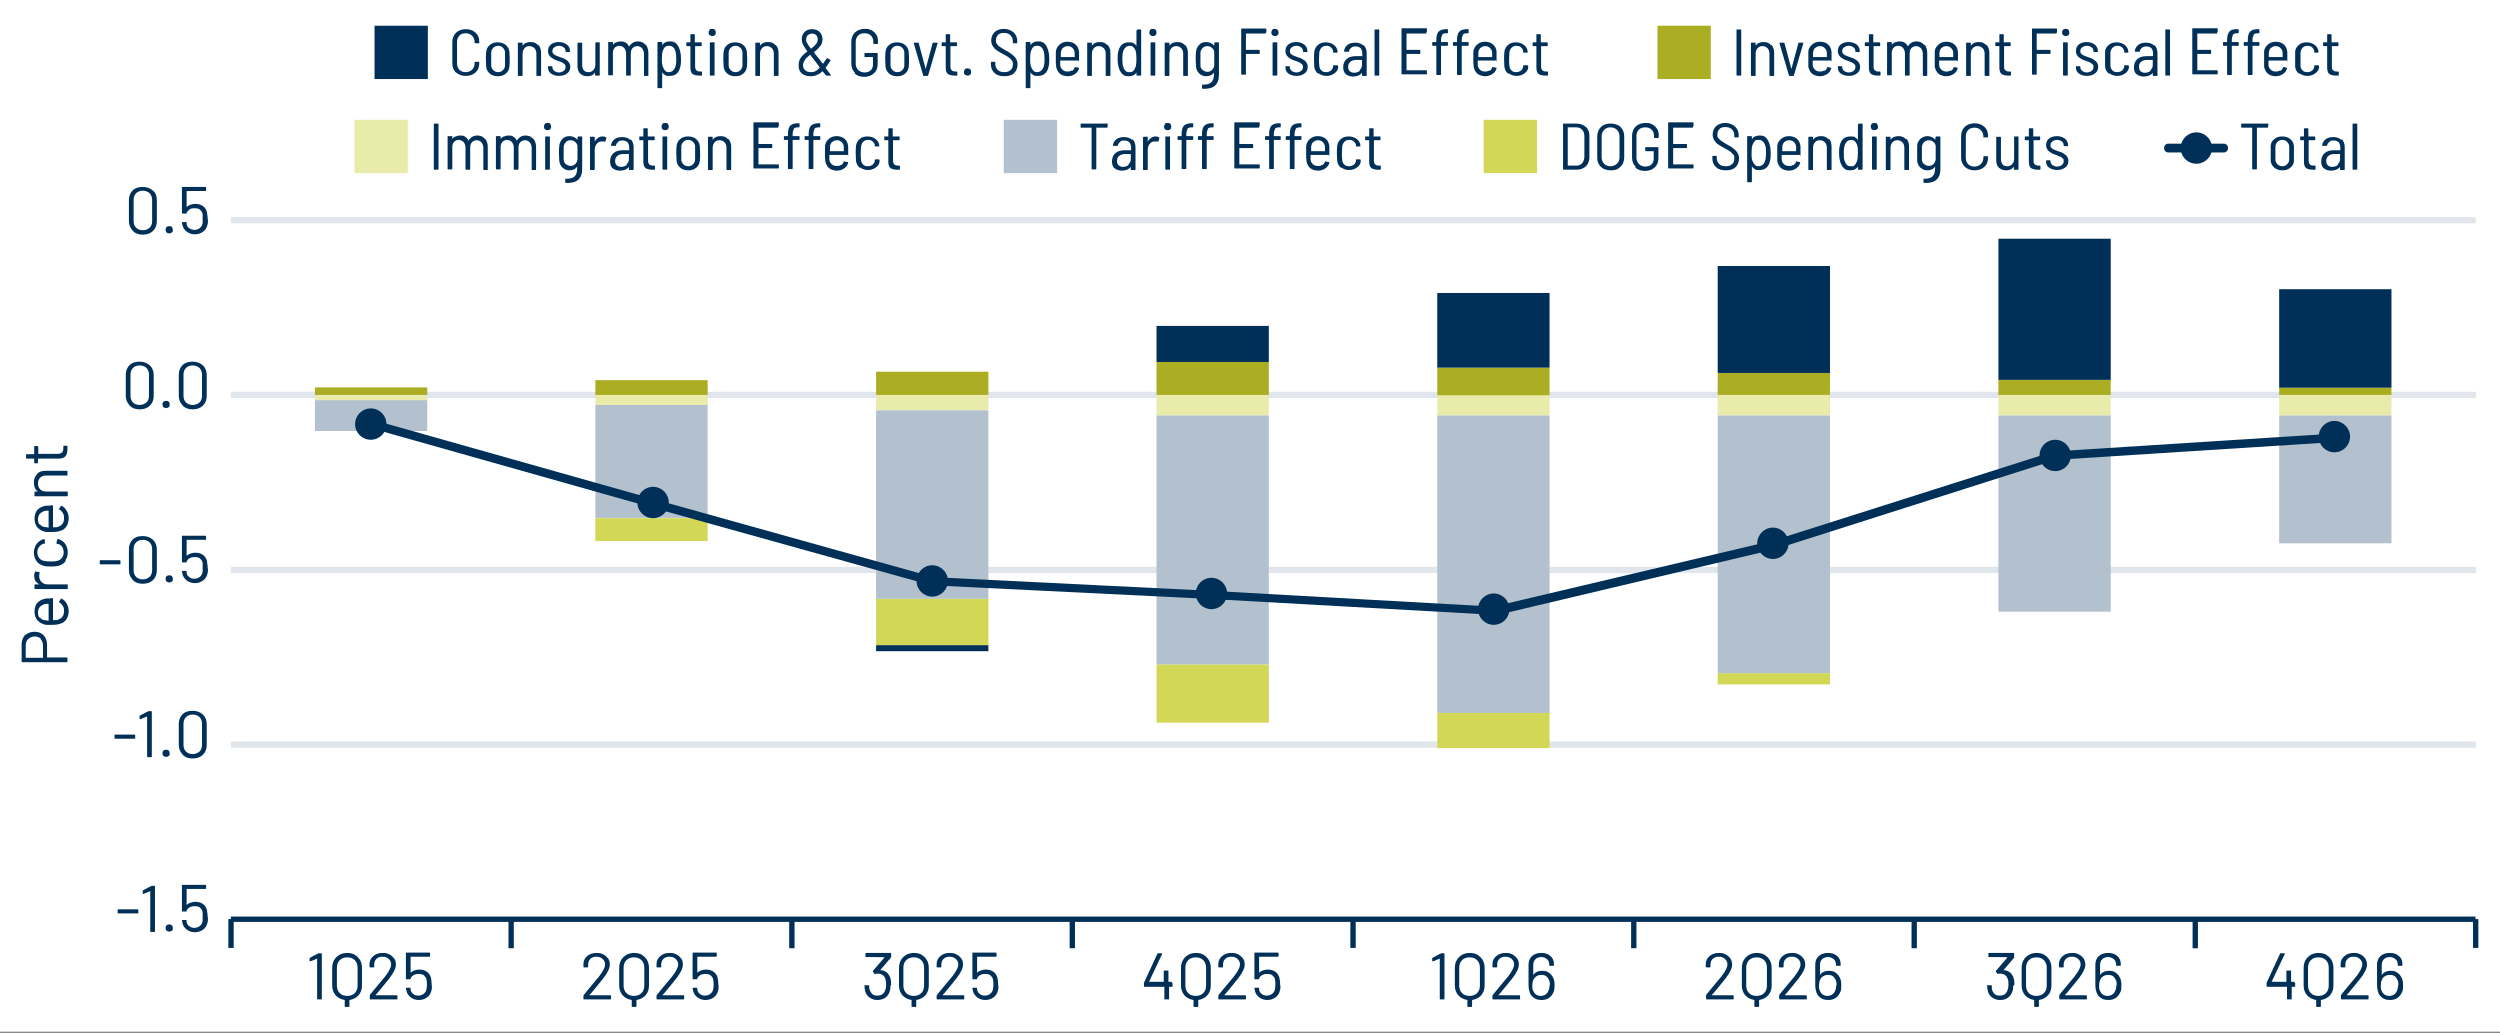 <?xml version="1.0" encoding="UTF-8"?>
<svg id="Layer_5" xmlns="http://www.w3.org/2000/svg" version="1.1" viewBox="0 0 797 329.3">
  <rect x="0" y="0" width="797" height="329.3" fill="#808080" stroke="none"/>
  <!-- Generator: Adobe Illustrator 29.5.1, SVG Export Plug-In . SVG Version: 2.1.0 Build 141)  -->
  <defs>
    <style>
      .st0 {
        fill: #abad23;
      }

      .st1 {
        fill: #fff;
      }

      .st2 {
        fill: #003057;
      }

      .st3 {
        fill: #b2c1cd;
      }

      .st4 {
        fill: #d2d755;
      }

      .st5 {
        fill: #e0e6eb;
      }

      .st6 {
        fill: #e8ebaa;
      }
    </style>
  </defs>
  <rect class="st1" width="797.1" height="328.9"/>
  <g>
    <g>
      <path class="st5" d="M789.3,238.4H73.6v-2h715.7v2ZM789.3,182.7H73.6v-2h715.7v2ZM789.3,126.9H73.6v-2h715.7v2ZM789.3,71.2H73.6v-2h715.7v2Z"/>
      <g>
        <path class="st4" d="M189.8,172.5h35.8v-7.3h-35.8v7.3h0ZM279.3,205.8h35.8v-14.9h-35.8v14.9h0ZM368.7,230.4h35.8v-18.6h-35.8v18.6h0ZM458.2,238.5h35.8v-11.2h-35.8v11.2h0ZM547.6,218.2h35.8v-3.6h-35.8v3.6h0Z"/>
        <path class="st3" d="M100.4,137.4h35.8v-9.9h-35.8v9.9h0ZM189.8,165.1h35.8v-36h-35.8v36h0ZM279.3,190.9h35.8v-60.1h-35.8v60.1h0ZM368.7,211.8h35.8v-79.4h-35.8v79.4h0ZM458.2,227.3h35.8v-94.9h-35.8v94.9h0ZM547.6,214.6h35.8v-82.2h-35.8v82.2h0ZM637.1,195h35.8v-62.6h-35.8v62.6h0ZM726.6,173.2h35.8v-40.8h-35.8v40.8h0Z"/>
        <path class="st6" d="M100.4,127.6h35.8v-1.6h-35.8v1.6h0ZM189.8,129.1h35.8v-3.2h-35.8v3.2h0ZM279.3,130.7h35.8v-4.8h-35.8v4.8h0ZM368.7,132.4h35.8v-6.5h-35.8v6.5h0ZM458.2,132.4h35.8v-6.5h-35.8v6.5h0ZM547.6,132.4h35.8v-6.5h-35.8v6.5h0ZM637.1,132.4h35.8v-6.5h-35.8v6.5h0ZM726.6,132.4h35.8v-6.5h-35.8v6.5h0Z"/>
        <path class="st0" d="M100.4,123.5h35.8v2.4h-35.8v-2.4h0ZM189.8,121.2h35.8v4.7h-35.8v-4.7h0ZM279.3,118.5h35.8v7.4h-35.8v-7.4h0ZM368.7,115.4h35.8v10.5h-35.8v-10.5h0ZM458.2,117.2h35.8v8.8h-35.8v-8.8h0ZM547.6,118.9h35.8v7h-35.8v-7h0ZM637.1,121.1h35.8v4.8h-35.8v-4.8h0ZM726.6,123.6h35.8v2.3h-35.8v-2.3h0Z"/>
        <path class="st2" d="M279.3,207.6h35.8v-1.9h-35.8v1.9h0ZM368.7,103.9h35.8v11.5h-35.8v-11.5h0ZM458.2,93.4h35.8v23.8h-35.8v-23.8h0ZM547.6,84.8h35.8v34.1h-35.8v-34.1h0ZM637.1,76.1h35.8v45h-35.8v-45h0ZM726.6,92.2h35.8v31.4h-35.8v-31.4h0Z"/>
      </g>
      <g>
        <path class="st2" d="M476.1,196s0,0,0,0l-89.4-5-89.5-4.4c-.1,0-.2,0-.3,0l-89.4-24.9-89.6-25.3c-.7-.2-1.1-.9-.9-1.7s.9-1.1,1.7-.9l89.6,25.3,89.3,24.9,89.3,4.4,89.2,5,89.3-21.1,89.4-28.4c.1,0,.2,0,.3,0l89.5-5.7c.8,0,1.4.5,1.4,1.3,0,.7-.5,1.4-1.3,1.4l-89.3,5.7-89.2,28.4s0,0,0,0l-89.5,21.2c-.1,0-.2,0-.3,0Z"/>
        <g>
          <circle class="st2" cx="744.2" cy="139.2" r="5"/>
          <circle class="st2" cx="655.2" cy="145.2" r="5"/>
          <circle class="st2" cx="565.2" cy="173.2" r="5"/>
          <circle class="st2" cx="476.2" cy="194.2" r="5"/>
          <circle class="st2" cx="386.2" cy="189.2" r="5"/>
          <circle class="st2" cx="297.2" cy="185.2" r="5"/>
          <circle class="st2" cx="208.2" cy="160.2" r="5"/>
          <circle class="st2" cx="118.2" cy="135.2" r="5"/>
        </g>
      </g>
      <g>
        <g>
          <rect class="st2" x="72.8" y="293" width="1.7" height="9.2"/>
          <rect class="st2" x="430.5" y="293" width="1.7" height="9.2"/>
          <rect class="st2" x="788.4" y="293" width="1.7" height="9.2"/>
          <g>
            <rect class="st2" x="162.1" y="293" width="1.7" height="9.3"/>
            <rect class="st2" x="251.6" y="293" width="1.7" height="9.3"/>
            <rect class="st2" x="341" y="293" width="1.7" height="9.3"/>
            <rect class="st2" x="520" y="293" width="1.7" height="9.3"/>
            <rect class="st2" x="609.4" y="293" width="1.7" height="9.3"/>
            <rect class="st2" x="699" y="293" width="1.7" height="9.3"/>
          </g>
        </g>
        <rect class="st2" x="73.6" y="292.2" width="715.6" height="1.7"/>
      </g>
    </g>
    <g>
      <g>
        <path class="st2" d="M101.3,303.9h1.1c0,0,.2,0,.2.2v14.3c0,.1,0,.2-.2.2h-1.1c0,0-.2,0-.2-.2v-12.8h0l-2.2.9h0s0,0-.2-.1v-.8h0s0-.1,0-.2l2.4-1.3h.3v-.2Z"/>
        <path class="st2" d="M113.1,304.4c.7.4,1.3,1,1.7,1.7.4.7.6,1.5.6,2.5v5.6c0,1.3-.4,2.3-1.1,3.1-.7.8-1.7,1.3-2.9,1.5h0v2c0,.1,0,.2-.2.2h-1.1c0,0-.2,0-.2-.2v-2h0c-1.2-.2-2.2-.7-2.9-1.5-.7-.8-1.1-1.9-1.1-3.1v-5.6c0-.9.2-1.8.6-2.5s1-1.3,1.7-1.7,1.6-.6,2.5-.6,1.8.2,2.5.6h0ZM114,308.5c0-1-.3-1.8-.9-2.4s-1.4-.9-2.4-.9-1.8.3-2.4.9-.9,1.4-.9,2.4v5.7c0,1,.3,1.8.9,2.4s1.4.9,2.4.9,1.8-.3,2.4-.9.9-1.4.9-2.4v-5.7Z"/>
        <path class="st2" d="M119.9,317.3h6.6c0,0,.2,0,.2.2v.9c0,.1,0,.2-.2.2h-8.4c0,0-.2,0-.2-.2v-.9s0-.2,0-.3c.5-.6,1.5-1.9,3.2-3.9l1.6-1.9c1.3-1.7,2-3,2-3.9s-.3-1.3-.8-1.8-1.2-.7-2-.7-1.4.2-1.9.7-.7,1.1-.7,1.8v.7c0,.1,0,.2-.2.2h-1.1c0,0-.2,0-.2-.2v-.8c0-1.1.4-1.9,1.2-2.6.8-.7,1.8-1,3-1s1.6.2,2.2.5,1.1.8,1.5,1.3c.4.6.5,1.2.5,1.9,0,1.2-.7,2.6-2,4.3-.7.9-2,2.5-4,4.9l-.5.5h0c0,.1.1,0,.1,0Z"/>
        <path class="st2" d="M137.7,314.1c0,.7,0,1.3-.2,1.8-.2.9-.7,1.6-1.4,2.1s-1.6.8-2.6.8-1.8-.3-2.5-.8-1.2-1.2-1.4-2c0-.3-.2-.6-.2-.9h0q0-.2.2-.2h1.1c.1,0,.2,0,.2.2v.4c.1.6.4,1.1.9,1.4.4.4,1,.5,1.6.5s1.2-.2,1.7-.6.8-.9.9-1.6c0-.3.1-.7.1-1.3s0-.9-.1-1.4c0-.6-.4-1.1-.8-1.5s-1-.5-1.7-.5-1.2.1-1.7.4-.8.7-.9,1.1c0,.1-.1.2-.2.2h-1.1c-.1,0-.2,0-.2-.2v-8.1c0-.1,0-.2.2-.2h7.3c.1,0,.2,0,.2.2v.9c0,.1,0,.2-.2.2h-6v5.1h0c.3-.3.8-.6,1.2-.7.5-.2,1-.3,1.5-.3,1,0,1.8.2,2.5.7s1.1,1.2,1.3,2c.1.6.2,1.2.2,1.9v.4Z"/>
      </g>
      <g>
        <path class="st2" d="M188,317.3h6.6c.1,0,.2,0,.2.2v.9c0,.1,0,.2-.2.2h-8.4c-.1,0-.2,0-.2-.2v-.9s0-.2.1-.3c.5-.6,1.5-1.9,3.2-3.9l1.6-1.9c1.3-1.7,2-3,2-3.9s-.3-1.3-.8-1.8-1.2-.7-2-.7-1.4.2-1.9.7-.7,1.1-.7,1.8v.7c0,.1,0,.2-.2.2h-1.1c-.1,0-.2,0-.2-.2v-.8c0-1.1.4-1.9,1.2-2.6s1.8-1,3-1,1.6.2,2.2.5c.6.3,1.1.8,1.5,1.3.4.6.5,1.2.5,1.9,0,1.2-.7,2.6-2,4.3-.7.9-2,2.5-4,4.9l-.5.5h0c0,.1,0,0,0,0Z"/>
        <path class="st2" d="M204.6,304.4c.7.4,1.3,1,1.7,1.7s.6,1.5.6,2.5v5.6c0,1.3-.4,2.3-1.1,3.1-.7.8-1.7,1.3-2.9,1.5h0v2c0,.1,0,.2-.2.2h-1.1c-.1,0-.2,0-.2-.2v-2h0c-1.2-.2-2.2-.7-2.9-1.5s-1.1-1.9-1.1-3.1v-5.6c0-.9.2-1.8.6-2.5.4-.7,1-1.3,1.7-1.7s1.6-.6,2.5-.6,1.8.2,2.5.6h-.1ZM205.4,308.5c0-1-.3-1.8-.9-2.4-.6-.6-1.4-.9-2.4-.9s-1.8.3-2.4.9c-.6.6-.9,1.4-.9,2.4v5.7c0,1,.3,1.8.9,2.4s1.4.9,2.4.9,1.8-.3,2.4-.9.9-1.4.9-2.4v-5.7Z"/>
        <path class="st2" d="M211.3,317.3h6.6c.1,0,.2,0,.2.2v.9c0,.1,0,.2-.2.2h-8.4c-.1,0-.2,0-.2-.2v-.9s0-.2.1-.3c.5-.6,1.5-1.9,3.2-3.9l1.6-1.9c1.3-1.7,2-3,2-3.9s-.3-1.3-.8-1.8-1.2-.7-2-.7-1.4.2-1.9.7-.7,1.1-.7,1.8v.7c0,.1,0,.2-.2.2h-1.1c-.1,0-.2,0-.2-.2v-.8c0-1.1.4-1.9,1.2-2.6s1.8-1,3-1,1.6.2,2.2.5c.6.3,1.1.8,1.5,1.3.4.6.5,1.2.5,1.9,0,1.2-.7,2.6-2,4.3-.7.9-2,2.5-4,4.9l-.5.5h0c0,.1,0,0,0,0Z"/>
        <path class="st2" d="M229.1,314.1c0,.7,0,1.3-.2,1.8-.2.9-.7,1.6-1.4,2.1s-1.6.8-2.6.8-1.8-.3-2.5-.8-1.2-1.2-1.4-2c0-.3-.2-.6-.2-.9h0q0-.2.2-.2h1.1c.1,0,.2,0,.2.2v.4c.1.6.4,1.1.9,1.4.4.4,1,.5,1.6.5s1.2-.2,1.7-.6.8-.9.9-1.6c0-.3.1-.7.1-1.3s0-.9-.1-1.4c0-.6-.4-1.1-.8-1.5s-1-.5-1.7-.5-1.2.1-1.7.4-.8.7-.9,1.1c0,.1-.1.2-.2.2h-1.1c-.1,0-.2,0-.2-.2v-8.1c0-.1,0-.2.2-.2h7.3c.1,0,.2,0,.2.2v.9c0,.1,0,.2-.2.2h-6v5.1h0c.3-.3.8-.6,1.2-.7.5-.2,1-.3,1.5-.3,1,0,1.8.2,2.5.7s1.1,1.2,1.3,2c.1.6.2,1.2.2,1.9v.4Z"/>
      </g>
      <g>
        <path class="st2" d="M283.9,314.2c0,.8-.1,1.4-.3,2-.3.8-.8,1.5-1.4,1.9s-1.5.7-2.5.7-1.8-.3-2.5-.8-1.2-1.2-1.4-2.1c-.1-.4-.2-.9-.2-1.6s0-.2.2-.2h1.1c.1,0,.2,0,.2.2,0,.4,0,.8.1,1.1.2.6.5,1.1.9,1.5s1,.5,1.6.5c1.3,0,2.1-.6,2.5-1.7.2-.5.3-1,.3-1.7s-.1-1.5-.3-2.1c-.4-1-1.2-1.5-2.4-1.5s-.5,0-.8.2h-.1s-.1,0-.1-.1l-.5-.7v-.3l3.7-4.3h0c0-.1-5.9-.1-5.9-.1-.1,0-.2,0-.2-.2v-.9c0-.1,0-.2.2-.2h7.8c.1,0,.2,0,.2.2v1s0,.2-.1.3l-3.4,4h0c1.5,0,2.5.8,3.1,2.1.3.7.4,1.5.4,2.5l-.2.3Z"/>
        <path class="st2" d="M293.8,304.4c.7.4,1.3,1,1.7,1.7.4.7.6,1.5.6,2.5v5.6c0,1.3-.4,2.3-1.1,3.1-.7.8-1.7,1.3-2.9,1.5h0v2c0,.1,0,.2-.2.2h-1.1c-.1,0-.2,0-.2-.2v-2h0c-1.2-.2-2.2-.7-2.9-1.5-.7-.8-1.1-1.9-1.1-3.1v-5.6c0-.9.2-1.8.6-2.5s1-1.3,1.7-1.7,1.6-.6,2.5-.6,1.8.2,2.5.6h-.1ZM294.6,308.5c0-1-.3-1.8-.9-2.4s-1.4-.9-2.4-.9-1.8.3-2.4.9-.9,1.4-.9,2.4v5.7c0,1,.3,1.8.9,2.4s1.4.9,2.4.9,1.8-.3,2.4-.9.9-1.4.9-2.4v-5.7Z"/>
        <path class="st2" d="M300.6,317.3h6.6c.1,0,.2,0,.2.2v.9c0,.1,0,.2-.2.2h-8.4c-.1,0-.2,0-.2-.2v-.9s0-.2.1-.3c.5-.6,1.5-1.9,3.2-3.9l1.6-1.9c1.3-1.7,2-3,2-3.9s-.3-1.3-.8-1.8-1.2-.7-2-.7-1.4.2-1.9.7-.7,1.1-.7,1.8v.7c0,.1,0,.2-.2.2h-1.1c-.1,0-.2,0-.2-.2v-.8c0-1.1.4-1.9,1.2-2.6.8-.7,1.8-1,3-1s1.6.2,2.2.5,1.1.8,1.5,1.3c.4.6.5,1.2.5,1.9,0,1.2-.7,2.6-2,4.3-.7.9-2,2.5-4,4.9l-.5.5h0c0,.1,0,0,0,0Z"/>
        <path class="st2" d="M318.3,314.1c0,.7,0,1.3-.2,1.8-.2.9-.7,1.6-1.4,2.1-.7.5-1.6.8-2.6.8s-1.8-.3-2.5-.8-1.2-1.2-1.4-2c0-.3-.2-.6-.2-.9h0q0-.2.2-.2h1.1c.1,0,.2,0,.2.2v.4c.1.6.4,1.1.9,1.4.4.4,1,.5,1.6.5s1.2-.2,1.7-.6.8-.9.9-1.6c0-.3.1-.7.1-1.3s0-.9-.1-1.4c0-.6-.4-1.1-.8-1.5s-1-.5-1.7-.5-1.2.1-1.7.4-.8.7-.9,1.1c0,.1-.1.2-.2.2h-1.1c-.1,0-.2,0-.2-.2v-8.1c0-.1,0-.2.2-.2h7.3c.1,0,.2,0,.2.2v.9c0,.1,0,.2-.2.2h-6v5.1h0c.3-.3.8-.6,1.2-.7.5-.2,1-.3,1.5-.3,1,0,1.8.2,2.5.7s1.1,1.2,1.3,2c.1.6.2,1.2.2,1.9v.4Z"/>
      </g>
      <g>
        <path class="st2" d="M373.8,313.5v.9c0,.1,0,.2-.2.2h-.9v3.8c0,.1,0,.2-.2.2h-1.1c-.1,0-.2,0-.2-.2v-3.8h-6.3c-.1,0-.2,0-.2-.2v-1.1l4.3-9.3s.1-.1.2-.1h1.3v.2l-4.2,8.9h4.7v-3.4c0-.1,0-.2.2-.2h1.1c.1,0,.2,0,.2.2v3.4h.9c.1,0,.2,0,.2.2l.2.3Z"/>
        <path class="st2" d="M383.7,304.4c.7.4,1.3,1,1.7,1.7.4.7.6,1.5.6,2.5v5.6c0,1.3-.4,2.3-1.1,3.1-.7.8-1.7,1.3-2.9,1.5h0v2c0,.1,0,.2-.2.2h-1.1c-.1,0-.2,0-.2-.2v-2h0c-1.2-.2-2.2-.7-2.9-1.5-.7-.8-1.1-1.9-1.1-3.1v-5.6c0-.9.2-1.8.6-2.5s1-1.3,1.7-1.7,1.6-.6,2.5-.6,1.8.2,2.5.6h-.1ZM384.5,308.5c0-1-.3-1.8-.9-2.4s-1.4-.9-2.4-.9-1.8.3-2.4.9-.9,1.4-.9,2.4v5.7c0,1,.3,1.8.9,2.4s1.4.9,2.4.9,1.8-.3,2.4-.9.9-1.4.9-2.4v-5.7Z"/>
        <path class="st2" d="M390.4,317.3h6.6c.1,0,.2,0,.2.2v.9c0,.1,0,.2-.2.2h-8.4c-.1,0-.2,0-.2-.2v-.9s0-.2.1-.3c.5-.6,1.5-1.9,3.2-3.9l1.6-1.9c1.3-1.7,2-3,2-3.9s-.3-1.3-.8-1.8-1.2-.7-2-.7-1.4.2-1.9.7-.7,1.1-.7,1.8v.7c0,.1,0,.2-.2.2h-1.1c-.1,0-.2,0-.2-.2v-.8c0-1.1.4-1.9,1.2-2.6.8-.7,1.8-1,3-1s1.6.2,2.2.5,1.1.8,1.5,1.3c.4.6.5,1.2.5,1.9,0,1.2-.7,2.6-2,4.3-.7.9-2,2.5-4,4.9l-.5.5h0c0,.1,0,0,0,0Z"/>
        <path class="st2" d="M408.2,314.1c0,.7,0,1.3-.2,1.8-.2.9-.7,1.6-1.4,2.1-.7.5-1.6.8-2.6.8s-1.8-.3-2.5-.8-1.2-1.2-1.4-2c0-.3-.2-.6-.2-.9h0q0-.2.2-.2h1.1c.1,0,.2,0,.2.2v.4c.1.6.4,1.1.9,1.4.4.4,1,.5,1.6.5s1.2-.2,1.7-.6.8-.9.9-1.6c0-.3.1-.7.1-1.3s0-.9-.1-1.4c0-.6-.4-1.1-.8-1.5s-1-.5-1.7-.5-1.2.1-1.7.4-.8.7-.9,1.1c0,.1-.1.2-.2.2h-1.1c-.1,0-.2,0-.2-.2v-8.1c0-.1,0-.2.2-.2h7.3c.1,0,.2,0,.2.2v.9c0,.1,0,.2-.2.2h-6v5.1h0c.3-.3.8-.6,1.2-.7.5-.2,1-.3,1.5-.3,1,0,1.8.2,2.5.7s1.1,1.2,1.3,2c.1.6.2,1.2.2,1.9v.4Z"/>
      </g>
      <g>
        <path class="st2" d="M459.2,303.9h1.1c.1,0,.2,0,.2.2v14.3c0,.1,0,.2-.2.2h-1.1c-.1,0-.2,0-.2-.2v-12.8h0l-2.2.9h0s-.1,0-.2-.1v-.8h-.1s0-.1.1-.2l2.4-1.3h.3v-.2Z"/>
        <path class="st2" d="M471,304.4c.7.4,1.3,1,1.7,1.7.4.7.6,1.5.6,2.5v5.6c0,1.3-.4,2.3-1.1,3.1-.7.8-1.7,1.3-2.9,1.5h0v2c0,.1,0,.2-.2.2h-1.1c-.1,0-.2,0-.2-.2v-2h0c-1.2-.2-2.2-.7-2.9-1.5-.7-.8-1.1-1.9-1.1-3.1v-5.6c0-.9.2-1.8.6-2.5s1-1.3,1.7-1.7,1.6-.6,2.5-.6,1.8.2,2.5.6h-.1ZM471.8,308.5c0-1-.3-1.8-.9-2.4s-1.4-.9-2.4-.9-1.8.3-2.4.9-.9,1.4-.9,2.4v5.7c0,1,.3,1.8.9,2.4s1.4.9,2.4.9,1.8-.3,2.4-.9.9-1.4.9-2.4v-5.7Z"/>
        <path class="st2" d="M477.8,317.3h6.6c.1,0,.2,0,.2.2v.9c0,.1,0,.2-.2.2h-8.4c-.1,0-.2,0-.2-.2v-.9s0-.2.1-.3c.5-.6,1.5-1.9,3.2-3.9l1.6-1.9c1.3-1.7,2-3,2-3.9s-.3-1.3-.8-1.8-1.2-.7-2-.7-1.4.2-1.9.7-.7,1.1-.7,1.8v.7c0,.1,0,.2-.2.2h-1.1c-.1,0-.2,0-.2-.2v-.8c0-1.1.4-1.9,1.2-2.6.8-.7,1.8-1,3-1s1.6.2,2.2.5,1.1.8,1.5,1.3c.4.6.5,1.2.5,1.9,0,1.2-.7,2.6-2,4.3-.7.9-2,2.5-4,4.9l-.5.5h0c0,.1,0,0,0,0Z"/>
        <path class="st2" d="M495.6,314.1c0,.9-.1,1.6-.3,2.1-.3.8-.8,1.4-1.4,1.9-.6.4-1.4.7-2.4.7s-1.9-.2-2.5-.7c-.7-.5-1.2-1.1-1.4-2-.2-.6-.3-1.2-.3-2v-6.6c0-1.1.4-2.1,1.1-2.7.8-.7,1.7-1,3-1s2.1.3,2.9,1,1.1,1.5,1.1,2.6v.3c0,.1,0,.2-.2.2h-1.1c-.1,0-.2,0-.2-.2v-.2c0-.7-.2-1.3-.7-1.7s-1.1-.7-1.8-.7-1.4.2-1.9.7-.7,1.1-.7,1.9v3.1h0c.6-.8,1.5-1.3,2.8-1.3s1.6.2,2.2.6,1,.9,1.4,1.7c.3.6.4,1.4.4,2.4h0ZM494.1,314.1c0-.7,0-1.3-.3-1.7-.2-.5-.5-.9-.9-1.2s-.9-.4-1.6-.4-1.1.2-1.6.5c-.4.3-.7.7-.9,1.2-.2.4-.3,1-.3,1.7s0,1.1.2,1.5c.2.5.5,1,.9,1.3s1,.5,1.6.5,1.1-.2,1.6-.5c.4-.3.7-.7.9-1.3.2-.4.3-1,.3-1.6h0Z"/>
      </g>
      <g>
        <path class="st2" d="M545.9,317.3h6.6c0,0,.2,0,.2.2v.9c0,.1,0,.2-.2.2h-8.4c0,0-.2,0-.2-.2v-.9s0-.2,0-.3c.5-.6,1.5-1.9,3.2-3.9l1.6-1.9c1.3-1.7,2-3,2-3.9s-.3-1.3-.8-1.8-1.2-.7-2-.7-1.4.2-1.9.7-.7,1.1-.7,1.8v.7c0,.1,0,.2-.2.2h-1.1c0,0-.2,0-.2-.2v-.8c0-1.1.4-1.9,1.2-2.6s1.8-1,3-1,1.6.2,2.2.5c.6.3,1.1.8,1.5,1.3.3.6.5,1.2.5,1.9,0,1.2-.7,2.6-2,4.3-.7.9-2,2.5-4,4.9l-.5.5h0c0,.1.1,0,.1,0Z"/>
        <path class="st2" d="M562.5,304.4c.7.4,1.3,1,1.7,1.7s.6,1.5.6,2.5v5.6c0,1.3-.4,2.3-1.1,3.1-.7.8-1.7,1.3-2.9,1.5h0v2c0,.1,0,.2-.2.2h-1.1c0,0-.2,0-.2-.2v-2h0c-1.2-.2-2.2-.7-2.9-1.5s-1.1-1.9-1.1-3.1v-5.6c0-.9.2-1.8.6-2.5.4-.7,1-1.3,1.7-1.7s1.6-.6,2.5-.6,1.8.2,2.5.6h0ZM563.3,308.5c0-1-.3-1.8-.9-2.4-.6-.6-1.4-.9-2.4-.9s-1.8.3-2.4.9c-.6.6-.9,1.4-.9,2.4v5.7c0,1,.3,1.8.9,2.4s1.4.9,2.4.9,1.8-.3,2.4-.9.9-1.4.9-2.4v-5.7Z"/>
        <path class="st2" d="M569.2,317.3h6.6c0,0,.2,0,.2.2v.9c0,.1,0,.2-.2.2h-8.4c0,0-.2,0-.2-.2v-.9s0-.2,0-.3c.5-.6,1.5-1.9,3.2-3.9l1.6-1.9c1.3-1.7,2-3,2-3.9s-.3-1.3-.8-1.8-1.2-.7-2-.7-1.4.2-1.9.7-.7,1.1-.7,1.8v.7c0,.1,0,.2-.2.2h-1.1c0,0-.2,0-.2-.2v-.8c0-1.1.4-1.9,1.2-2.6s1.8-1,3-1,1.6.2,2.2.5c.6.3,1.1.8,1.5,1.3.3.6.5,1.2.5,1.9,0,1.2-.7,2.6-2,4.3-.7.9-2,2.5-4,4.9l-.5.5h0c0,.1.1,0,.1,0Z"/>
        <path class="st2" d="M587,314.1c0,.9,0,1.6-.3,2.1-.3.8-.8,1.4-1.4,1.9-.6.4-1.4.7-2.4.7s-1.9-.2-2.5-.7c-.7-.5-1.2-1.1-1.4-2-.2-.6-.3-1.2-.3-2v-6.6c0-1.1.4-2.1,1.1-2.7.8-.7,1.7-1,3-1s2.1.3,2.9,1,1.1,1.5,1.1,2.6v.3c0,.1,0,.2-.2.2h-1.1c0,0-.2,0-.2-.2v-.2c0-.7-.2-1.3-.7-1.7s-1.1-.7-1.8-.7-1.4.2-1.9.7-.7,1.1-.7,1.9v3.1h0c.6-.8,1.5-1.3,2.8-1.3s1.6.2,2.2.6c.6.4,1,.9,1.4,1.7.3.6.4,1.4.4,2.4h0ZM585.5,314.1c0-.7,0-1.3-.3-1.7-.2-.5-.5-.9-.9-1.2s-.9-.4-1.6-.4-1.1.2-1.6.5-.7.7-.9,1.2c-.2.4-.3,1-.3,1.7s0,1.1.2,1.5c.2.5.5,1,.9,1.3s1,.5,1.6.5,1.1-.2,1.6-.5c.4-.3.7-.7.9-1.3.2-.4.3-1,.3-1.6h0Z"/>
      </g>
      <g>
        <path class="st2" d="M641.8,314.2c0,.8,0,1.4-.3,2-.3.8-.8,1.5-1.4,1.9-.7.5-1.5.7-2.5.7s-1.8-.3-2.5-.8-1.2-1.2-1.4-2.1c0-.4-.2-.9-.2-1.6s0-.2.2-.2h1.1c0,0,.2,0,.2.2,0,.4,0,.8,0,1.1.2.6.5,1.1.9,1.5s1,.5,1.6.5c1.3,0,2.1-.6,2.5-1.7.2-.5.3-1,.3-1.7s0-1.5-.3-2.1c-.4-1-1.2-1.5-2.4-1.5s-.5,0-.8.2h0s0,0,0-.1l-.5-.7v-.3l3.7-4.3h0c0-.1-5.9-.1-5.9-.1,0,0-.2,0-.2-.2v-.9c0-.1,0-.2.2-.2h7.8c0,0,.2,0,.2.2v1s0,.2,0,.3l-3.4,4h0c1.5,0,2.5.8,3.1,2.1.3.7.4,1.5.4,2.5l-.2.3Z"/>
        <path class="st2" d="M651.7,304.4c.7.4,1.3,1,1.7,1.7s.6,1.5.6,2.5v5.6c0,1.3-.4,2.3-1.1,3.1-.7.8-1.7,1.3-2.9,1.5h0v2c0,.1,0,.2-.2.2h-1.1c0,0-.2,0-.2-.2v-2h0c-1.2-.2-2.2-.7-2.9-1.5s-1.1-1.9-1.1-3.1v-5.6c0-.9.2-1.8.6-2.5.4-.7,1-1.3,1.7-1.7s1.6-.6,2.5-.6,1.8.2,2.5.6h0ZM652.5,308.5c0-1-.3-1.8-.9-2.4-.6-.6-1.4-.9-2.4-.9s-1.8.3-2.4.9c-.6.6-.9,1.4-.9,2.4v5.7c0,1,.3,1.8.9,2.4s1.4.9,2.4.9,1.8-.3,2.4-.9.9-1.4.9-2.4v-5.7Z"/>
        <path class="st2" d="M658.5,317.3h6.6c0,0,.2,0,.2.2v.9c0,.1,0,.2-.2.2h-8.4c0,0-.2,0-.2-.2v-.9s0-.2,0-.3c.5-.6,1.5-1.9,3.2-3.9l1.6-1.9c1.3-1.7,2-3,2-3.9s-.3-1.3-.8-1.8-1.2-.7-2-.7-1.4.2-1.9.7-.7,1.1-.7,1.8v.7c0,.1,0,.2-.2.2h-1.1c0,0-.2,0-.2-.2v-.8c0-1.1.4-1.9,1.2-2.6s1.8-1,3-1,1.6.2,2.2.5c.6.3,1.1.8,1.5,1.3.3.6.5,1.2.5,1.9,0,1.2-.7,2.6-2,4.3-.7.9-2,2.5-4,4.9l-.5.5h0c0,.1.1,0,.1,0Z"/>
        <path class="st2" d="M676.3,314.1c0,.9,0,1.6-.3,2.1-.3.8-.8,1.4-1.4,1.9-.6.4-1.4.7-2.4.7s-1.9-.2-2.5-.7c-.7-.5-1.2-1.1-1.4-2-.2-.6-.3-1.2-.3-2v-6.6c0-1.1.4-2.1,1.1-2.7.8-.7,1.7-1,3-1s2.1.3,2.9,1,1.1,1.5,1.1,2.6v.3c0,.1,0,.2-.2.2h-1.1c0,0-.2,0-.2-.2v-.2c0-.7-.2-1.3-.7-1.7s-1.1-.7-1.8-.7-1.4.2-1.9.7-.7,1.1-.7,1.9v3.1h0c.6-.8,1.5-1.3,2.8-1.3s1.6.2,2.2.6c.6.4,1,.9,1.4,1.7.3.6.4,1.4.4,2.4h0ZM674.8,314.1c0-.7,0-1.3-.3-1.7-.2-.5-.5-.9-.9-1.2s-.9-.4-1.6-.4-1.1.2-1.6.5-.7.7-.9,1.2c-.2.4-.3,1-.3,1.7s0,1.1.2,1.5c.2.5.5,1,.9,1.3s1,.5,1.6.5,1.1-.2,1.6-.5c.4-.3.7-.7.9-1.3.2-.4.3-1,.3-1.6h0Z"/>
      </g>
      <g>
        <path class="st2" d="M731.7,313.5v.9c0,.1,0,.2-.2.2h-.9v3.8c0,.1,0,.2-.2.2h-1.1c0,0-.2,0-.2-.2v-3.8h-6.3c0,0-.2,0-.2-.2v-1.1l4.3-9.3s0-.1.2-.1h1.3v.2l-4.2,8.9h4.7v-3.4c0-.1,0-.2.2-.2h1.1c0,0,.2,0,.2.2v3.4h.9c0,0,.2,0,.2.2l.2.3Z"/>
        <path class="st2" d="M741.6,304.4c.7.4,1.3,1,1.7,1.7s.6,1.5.6,2.5v5.6c0,1.3-.4,2.3-1.1,3.1-.7.8-1.7,1.3-2.9,1.5h0v2c0,.1,0,.2-.2.2h-1.1c0,0-.2,0-.2-.2v-2h0c-1.2-.2-2.2-.7-2.9-1.5s-1.1-1.9-1.1-3.1v-5.6c0-.9.2-1.8.6-2.5.4-.7,1-1.3,1.7-1.7s1.6-.6,2.5-.6,1.8.2,2.5.6h0ZM742.4,308.5c0-1-.3-1.8-.9-2.4-.6-.6-1.4-.9-2.4-.9s-1.8.3-2.4.9c-.6.6-.9,1.4-.9,2.4v5.7c0,1,.3,1.8.9,2.4s1.4.9,2.4.9,1.8-.3,2.4-.9.9-1.4.9-2.4v-5.7Z"/>
        <path class="st2" d="M748.3,317.3h6.6c0,0,.2,0,.2.2v.9c0,.1,0,.2-.2.2h-8.4c0,0-.2,0-.2-.2v-.9s0-.2,0-.3c.5-.6,1.5-1.9,3.2-3.9l1.6-1.9c1.3-1.7,2-3,2-3.9s-.3-1.3-.8-1.8-1.2-.7-2-.7-1.4.2-1.9.7-.7,1.1-.7,1.8v.7c0,.1,0,.2-.2.2h-1.1c0,0-.2,0-.2-.2v-.8c0-1.1.4-1.9,1.2-2.6s1.8-1,3-1,1.6.2,2.2.5c.6.3,1.1.8,1.5,1.3.3.6.5,1.2.5,1.9,0,1.2-.7,2.6-2,4.3-.7.9-2,2.5-4,4.9l-.5.5h0c0,.1.1,0,.1,0Z"/>
        <path class="st2" d="M766.1,314.1c0,.9,0,1.6-.3,2.1-.3.8-.8,1.4-1.4,1.9-.6.4-1.4.7-2.4.7s-1.9-.2-2.5-.7c-.7-.5-1.2-1.1-1.4-2-.2-.6-.3-1.2-.3-2v-6.6c0-1.1.4-2.1,1.1-2.7.8-.7,1.7-1,3-1s2.1.3,2.9,1,1.1,1.5,1.1,2.6v.3c0,.1,0,.2-.2.2h-1.1c0,0-.2,0-.2-.2v-.2c0-.7-.2-1.3-.7-1.7s-1.1-.7-1.8-.7-1.4.2-1.9.7-.7,1.1-.7,1.9v3.1h0c.6-.8,1.5-1.3,2.8-1.3s1.6.2,2.2.6c.6.4,1,.9,1.4,1.7.3.6.4,1.4.4,2.4h0ZM764.6,314.1c0-.7,0-1.3-.3-1.7-.2-.5-.5-.9-.9-1.2s-.9-.4-1.6-.4-1.1.2-1.6.5-.7.7-.9,1.2c-.2.4-.3,1-.3,1.7s0,1.1.2,1.5c.2.5.5,1,.9,1.3s1,.5,1.6.5,1.1-.2,1.6-.5c.4-.3.7-.7.9-1.3.2-.4.3-1,.3-1.6h0Z"/>
      </g>
    </g>
    <g>
      <g>
        <g>
          <path class="st2" d="M37.5,291v-.9c0-.1,0-.2.2-.2h6.2c0,0,.2,0,.2.2v.9c0,.1,0,.2-.2.2h-6.2c0,0-.2,0-.2-.2Z"/>
          <path class="st2" d="M48.1,282.4h1.1c0,0,.2,0,.2.2v14.3c0,.1,0,.2-.2.2h-1.1c0,0-.2,0-.2-.2v-12.8h0l-2.2.9h0s0,0-.2-.1v-.8h0s0-.1,0-.2l2.4-1.3h.3v-.2Z"/>
          <path class="st2" d="M53.1,296.7c-.2-.2-.3-.5-.3-.8s0-.6.3-.9c.2-.2.5-.3.9-.3s.6.1.8.3.3.5.3.9,0,.6-.3.8-.5.3-.8.3-.6-.1-.9-.3Z"/>
          <path class="st2" d="M66.3,292.5c0,.7,0,1.3-.2,1.8-.2.9-.7,1.6-1.4,2.1-.7.5-1.6.8-2.6.8s-1.8-.3-2.5-.8-1.2-1.2-1.4-2c0-.3-.2-.6-.2-.9h0q0-.2.2-.2h1.1c0,0,.2,0,.2.2v.4c0,.6.4,1.1.9,1.4.4.4,1,.5,1.6.5s1.2-.2,1.7-.6.8-.9.9-1.6c0-.3,0-.7,0-1.3s0-.9,0-1.4c0-.6-.4-1.1-.8-1.5s-1-.5-1.7-.5-1.2.1-1.7.4-.8.7-.9,1.1c0,.1,0,.2-.2.2h-1.1c0,0-.2,0-.2-.2v-8.1c0-.1,0-.2.2-.2h7.3c0,0,.2,0,.2.2v.9c0,.1,0,.2-.2.2h-6v5.1h0c.3-.3.8-.6,1.2-.7.5-.2,1-.3,1.5-.3,1,0,1.8.2,2.5.7.7.5,1.1,1.2,1.3,2,0,.6.2,1.2.2,1.9v.4Z"/>
        </g>
        <g>
          <path class="st2" d="M36.5,235.3v-.9c0-.1,0-.2.2-.2h6.2c0,0,.2,0,.2.2v.9c0,.1,0,.2-.2.2h-6.2c0,0-.2,0-.2-.2Z"/>
          <path class="st2" d="M47.1,226.7h1.1c0,0,.2,0,.2.2v14.3c0,.1,0,.2-.2.2h-1.1c0,0-.2,0-.2-.2v-12.8h0l-2.2.9h0s0,0-.2-.1v-.8h0s0-.1,0-.2l2.4-1.3h.3v-.2Z"/>
          <path class="st2" d="M52.1,241c-.2-.2-.3-.5-.3-.8s0-.6.3-.9c.2-.2.5-.3.9-.3s.6.1.8.3.3.5.3.9,0,.6-.3.8-.5.3-.8.3-.6-.1-.9-.3Z"/>
          <path class="st2" d="M58.2,240.5c-.8-.8-1.2-1.8-1.2-3.1v-6.6c0-1.3.4-2.3,1.2-3.1s1.9-1.1,3.2-1.1,2.4.4,3.3,1.2c.8.8,1.2,1.8,1.2,3.1v6.6c0,1.3-.4,2.3-1.2,3.1-.8.8-1.9,1.2-3.3,1.2s-2.4-.4-3.2-1.2h0ZM63.6,239.6c.5-.5.8-1.2.8-2.1v-6.8c0-.9-.3-1.5-.8-2.1-.5-.5-1.3-.8-2.2-.8s-1.6.3-2.1.8-.8,1.2-.8,2.1v6.8c0,.9.3,1.6.8,2.1s1.2.8,2.1.8,1.6-.3,2.2-.8Z"/>
        </g>
        <g>
          <path class="st2" d="M31.8,179.7v-.9c0-.1,0-.2.2-.2h6.2c0,0,.2,0,.2.2v.9c0,.1,0,.2-.2.2h-6.2c-.1,0-.2,0-.2-.2Z"/>
          <path class="st2" d="M42.3,184.8c-.8-.8-1.2-1.8-1.2-3.1v-6.6c0-1.3.4-2.3,1.2-3.1s1.9-1.1,3.2-1.1,2.4.4,3.3,1.2c.8.8,1.2,1.8,1.2,3.1v6.6c0,1.3-.4,2.3-1.2,3.1s-1.9,1.2-3.3,1.2-2.4-.4-3.2-1.2h0ZM47.7,183.9c.5-.5.8-1.2.8-2.1v-6.8c0-.9-.3-1.5-.8-2.1-.5-.5-1.3-.8-2.2-.8s-1.6.3-2.1.8-.8,1.2-.8,2.1v6.8c0,.9.3,1.6.8,2.1s1.2.8,2.1.8,1.6-.3,2.2-.8Z"/>
          <path class="st2" d="M53.1,185.4c-.2-.2-.3-.5-.3-.8s0-.6.3-.9c.2-.2.5-.3.9-.3s.6.1.8.3.3.5.3.9,0,.6-.3.8-.5.3-.8.3-.6-.1-.9-.3Z"/>
          <path class="st2" d="M66.3,181.2c0,.7,0,1.3-.2,1.8-.2.9-.7,1.6-1.4,2.1-.7.5-1.6.8-2.6.8s-1.8-.3-2.5-.8-1.2-1.2-1.4-2c0-.3-.2-.6-.2-.9h0q0-.2.2-.2h1.1c0,0,.2,0,.2.2v.4c0,.6.4,1.1.9,1.4.4.4,1,.5,1.6.5s1.2-.2,1.7-.6.8-.9.9-1.6c0-.3,0-.7,0-1.3s0-.9,0-1.4c0-.6-.4-1.1-.8-1.5s-1-.5-1.7-.5-1.2.1-1.7.4c-.5.3-.8.7-.9,1.1,0,.1,0,.2-.2.2h-1.1c0,0-.2,0-.2-.2v-8.1c0-.1,0-.2.2-.2h7.3c0,0,.2,0,.2.2v.9c0,.1,0,.2-.2.2h-6v5.1h0c.3-.3.8-.6,1.2-.7.5-.2,1-.3,1.5-.3,1,0,1.8.2,2.5.7.7.5,1.1,1.2,1.3,2,0,.6.2,1.2.2,1.9v.4Z"/>
        </g>
        <g>
          <path class="st2" d="M41.3,129.2c-.8-.8-1.2-1.8-1.2-3.1v-6.6c0-1.3.4-2.3,1.2-3.1.8-.8,1.9-1.1,3.2-1.1s2.4.4,3.3,1.2c.8.8,1.2,1.8,1.2,3.1v6.6c0,1.3-.4,2.3-1.2,3.1s-1.9,1.2-3.3,1.2-2.4-.4-3.2-1.2h0ZM46.7,128.3c.5-.5.8-1.2.8-2.1v-6.8c0-.9-.3-1.5-.8-2.1-.5-.5-1.3-.8-2.2-.8s-1.6.3-2.1.8-.8,1.2-.8,2.1v6.8c0,.9.3,1.6.8,2.1s1.2.8,2.1.8,1.6-.3,2.2-.8Z"/>
          <path class="st2" d="M52.1,129.8c-.2-.2-.3-.5-.3-.8s0-.6.3-.9c.2-.2.5-.3.9-.3s.6,0,.8.3c.2.2.3.5.3.9s0,.6-.3.8-.5.3-.8.3-.6-.1-.9-.3Z"/>
          <path class="st2" d="M58.2,129.2c-.8-.8-1.2-1.8-1.2-3.1v-6.6c0-1.3.4-2.3,1.2-3.1.8-.8,1.9-1.1,3.2-1.1s2.4.4,3.3,1.2c.8.8,1.2,1.8,1.2,3.1v6.6c0,1.3-.4,2.3-1.2,3.1-.8.8-1.9,1.2-3.3,1.2s-2.4-.4-3.2-1.2h0ZM63.6,128.3c.5-.5.8-1.2.8-2.1v-6.8c0-.9-.3-1.5-.8-2.1-.5-.5-1.3-.8-2.2-.8s-1.6.3-2.1.8-.8,1.2-.8,2.1v6.8c0,.9.3,1.6.8,2.1s1.2.8,2.1.8,1.6-.3,2.2-.8Z"/>
        </g>
        <g>
          <path class="st2" d="M42.3,73.5c-.8-.8-1.2-1.8-1.2-3.1v-6.6c0-1.3.4-2.3,1.2-3.1s1.9-1.1,3.2-1.1,2.4.4,3.3,1.2,1.2,1.8,1.2,3.1v6.6c0,1.3-.4,2.3-1.2,3.1s-1.9,1.2-3.3,1.2-2.4-.4-3.2-1.2h0ZM47.7,72.6c.5-.5.8-1.2.8-2.1v-6.8c0-.9-.3-1.5-.8-2.1-.5-.5-1.3-.8-2.2-.8s-1.6.3-2.1.8-.8,1.2-.8,2.1v6.8c0,.9.3,1.6.8,2.1s1.2.8,2.1.8,1.6-.3,2.2-.8Z"/>
          <path class="st2" d="M53.1,74.1c-.2-.2-.3-.5-.3-.8s0-.6.3-.9.5-.3.9-.3.6,0,.8.3c.2.2.3.5.3.9s0,.6-.3.8c-.2.2-.5.3-.8.3s-.6,0-.9-.3Z"/>
          <path class="st2" d="M66.3,70c0,.7,0,1.3-.2,1.8-.2.9-.7,1.6-1.4,2.1s-1.6.8-2.6.8-1.8-.3-2.5-.8-1.2-1.2-1.4-2c0-.3-.2-.6-.2-.9h0q0-.2.2-.2h1.1c0,0,.2,0,.2.2v.4c0,.6.4,1.1.9,1.4s1,.5,1.6.5,1.2-.2,1.7-.6.8-.9.9-1.6c0-.3,0-.7,0-1.3s0-.9,0-1.4c0-.6-.4-1.1-.8-1.5s-1-.5-1.7-.5-1.2,0-1.7.4-.8.7-.9,1.1c0,0,0,.2-.2.2h-1.1c0,0-.2,0-.2-.2v-8.1c0,0,0-.2.2-.2h7.3c0,0,.2,0,.2.2v.9c0,0,0,.2-.2.2h-6v5.1h0c.3-.3.8-.6,1.2-.7.5-.2,1-.3,1.5-.3,1,0,1.8.2,2.5.7s1.1,1.2,1.3,2c0,.6.2,1.2.2,1.9v.4Z"/>
        </g>
      </g>
      <g>
        <path class="st2" d="M8,202.5c.8-.7,1.8-1.1,3-1.1s2.2.4,2.9,1.1c.7.8,1.1,1.8,1.1,3v4.1h6.3c.1,0,.2,0,.2.2v1.1c0,.1,0,.2-.2.2H7.1c0,0-.2,0-.2-.2v-5.5c0-1.2.4-2.2,1.1-3h0ZM13.1,203.7c-.5-.5-1.2-.8-2-.8s-1.5.3-2.1.8c-.5.5-.8,1.2-.8,2v4h5.5v-4c0-.8-.3-1.5-.8-2h.2Z"/>
        <path class="st2" d="M16,190.7h.7c.1,0,.2,0,.2.2v6.8h0c.8,0,1.3,0,1.5-.1.6-.2,1.1-.5,1.5-1s.5-1.1.5-1.9-.1-1.1-.4-1.6c-.3-.4-.6-.8-1.1-1.1-.1,0-.2-.2,0-.3l.5-.8c0-.1.2-.1.3,0,.7.3,1.2.9,1.6,1.6.4.7.6,1.5.6,2.4s-.3,1.8-.7,2.5c-.5.7-1.1,1.2-1.9,1.4-.7.3-1.6.4-2.9.4h-1.4c-.4,0-.7,0-1-.2-.9-.2-1.6-.7-2.2-1.4-.5-.7-.8-1.6-.8-2.6s.3-2.3,1-2.9c.6-.7,1.6-1.1,2.7-1.3h1.5-.2ZM12.7,196.8c.4.5.8.8,1.4.9.3,0,.8.1,1.4.2h0v-5.4h0c-.6,0-1.1,0-1.3.1-.6.2-1.1.5-1.5.9-.4.5-.6,1.1-.6,1.8s.2,1.3.5,1.7v-.2Z"/>
        <path class="st2" d="M11.2,182.3c0-.1.1-.2.3-.1l1,.2c.1,0,.2.1.1.3,0,.2-.1.5-.1.8v.3c0,.7.3,1.3.8,1.8s1.2.7,1.9.7h6.2c.1,0,.2,0,.2.2v1.1c0,.1,0,.2-.2.2h-10.2c-.1,0-.2,0-.2-.2v-1.1c0-.1,0-.2.2-.2h1.3c-.5-.3-.9-.7-1.2-1.1-.3-.5-.4-1-.4-1.6s0-.9.3-1.2h0Z"/>
        <path class="st2" d="M21,178.8c-.5.7-1.2,1.2-2.1,1.5-.6.2-1.5.3-2.6.3s-1.9,0-2.6-.3c-.9-.3-1.6-.7-2.1-1.5-.5-.7-.8-1.6-.8-2.6s.3-1.9.8-2.7c.5-.7,1.2-1.2,1.9-1.5.3,0,.5-.1.6-.1h0s.2,0,.2.2v1h.1s0,.2-.2.2h-.3c-.5.2-1,.5-1.4,1s-.6,1.1-.6,1.8.2,1.3.6,1.8c.4.5.9.8,1.5.9.5.1,1.2.2,2.1.2s1.6,0,2.1-.2c.6-.1,1.1-.4,1.5-.9s.6-1.1.6-1.8-.2-1.3-.5-1.8c-.4-.5-.8-.8-1.4-.9h-.2c-.1,0-.2-.1-.2-.3l.2-1c0-.1.1-.2.2-.2h.4c.8.3,1.5.8,2,1.5.5.8.8,1.6.8,2.7s-.3,1.9-.8,2.6h.2Z"/>
        <path class="st2" d="M16,161.1h.7c.1,0,.2,0,.2.2v6.8h0c.8,0,1.3,0,1.5-.1.6-.2,1.1-.5,1.5-1s.5-1.1.5-1.9-.1-1.1-.4-1.6c-.3-.4-.6-.8-1.1-1.1-.1,0-.2-.2,0-.3l.5-.8c0-.1.2-.1.3,0,.7.3,1.2.9,1.6,1.6.4.7.6,1.5.6,2.4s-.3,1.8-.7,2.5c-.5.7-1.1,1.2-1.9,1.4-.7.3-1.6.4-2.9.4h-1.4c-.4,0-.7,0-1-.2-.9-.2-1.6-.7-2.2-1.4-.5-.7-.8-1.6-.8-2.6s.3-2.3,1-2.9c.6-.7,1.6-1.1,2.7-1.3h1.5-.2ZM12.7,167.1c.4.5.8.8,1.4.9.3,0,.8.1,1.4.2h0v-5.4h0c-.6,0-1.1,0-1.3.1-.6.2-1.1.5-1.5.9-.4.5-.6,1.1-.6,1.8s.2,1.3.5,1.7v-.2Z"/>
        <path class="st2" d="M11.8,151.1c.7-.7,1.5-1,2.6-1h6.9c.1,0,.2,0,.2.2v1.1c0,.1,0,.2-.2.2h-6.6c-.8,0-1.4.2-1.9.7s-.7,1.1-.7,1.8.2,1.4.7,1.9,1.1.7,1.9.7h6.7c.1,0,.2,0,.2.2v1.1c0,.1,0,.2-.2.2h-10.2c-.1,0-.2,0-.2-.2v-1.1c0-.1,0-.2.2-.2h.9c-.9-.6-1.3-1.6-1.3-2.8s.3-2,1-2.7h0Z"/>
        <path class="st2" d="M12.2,142.3v2.4h6.2c.7,0,1.1-.2,1.4-.5s.4-.8.4-1.4v-.5c0-.1,0-.2.2-.2h.9c.1,0,.2,0,.2.2v.8c0,1-.2,1.8-.6,2.3s-1.1.8-2.1.8h-6.7v1.3c0,.1,0,.2-.2.2h-.8c-.1,0-.2,0-.2-.2v-1.3h-2.4c-.1,0-.2,0-.2-.2v-1c0-.1,0-.2.2-.2h2.4v-2.4c0-.1,0-.2.2-.2h.8c.1,0,.2,0,.2.2h.1Z"/>
      </g>
    </g>
    <g>
      <g>
        <g>
          <path class="st2" d="M145.4,23.2c-.8-.8-1.2-1.8-1.2-3v-6.8c0-1.2.4-2.2,1.2-3,.8-.7,1.8-1.1,3.1-1.1s2.3.4,3.1,1.1,1.2,1.7,1.2,3v.2c0,.1,0,.2-.2.2h-1.1c-.1,0-.2,0-.2-.1v-.3c0-.8-.3-1.5-.8-2s-1.2-.8-2-.8-1.5.2-2,.7-.8,1.2-.8,2v7c0,.8.3,1.5.8,2s1.2.7,2,.7,1.5-.3,2-.8.8-1.2.8-2v-.3c0-.1,0-.2.2-.2h1.1c.1,0,.2.1.2.3h0c0,1.4-.4,2.4-1.2,3.1s-1.8,1.1-3.1,1.1-2.3-.4-3.1-1.1h0Z"/>
          <path class="st2" d="M156.2,23.5c-.7-.6-1.1-1.3-1.2-2.2,0-.7-.1-1.5-.1-2.4s0-1.7.1-2.4c.1-.9.5-1.7,1.2-2.2.7-.6,1.5-.8,2.5-.8s1.9.3,2.5.8c.7.6,1.1,1.3,1.2,2.2,0,.6.1,1.4.1,2.4s0,1.9-.1,2.4c-.1.9-.5,1.7-1.2,2.2-.7.6-1.5.8-2.5.8s-1.9-.3-2.5-.8ZM160.3,22.4c.4-.4.7-.9.7-1.5v-4.2c0-.6-.3-1.1-.7-1.5s-.9-.6-1.5-.6-1.1.2-1.5.6c-.4.4-.7.9-.7,1.5v4.2c0,.6.3,1.1.7,1.5s.9.6,1.5.6,1.1-.2,1.5-.6Z"/>
          <path class="st2" d="M171.6,14.3c.6.6.9,1.5.9,2.6v7.1c0,.1,0,.2-.2.2h-1.1c-.1,0-.2,0-.2-.2v-6.9c0-.7-.2-1.3-.6-1.7-.4-.4-.9-.7-1.6-.7s-1.2.2-1.6.7-.6,1-.6,1.8v6.8c0,.1,0,.2-.2.2h-1.1c-.1,0-.2,0-.2-.2v-10.2c0-.1,0-.2.2-.2h1.1c.1,0,.2,0,.2.2v.8h0c.5-.8,1.4-1.2,2.5-1.2s1.8.3,2.3.9h.2Z"/>
          <path class="st2" d="M175.7,23.5c-.7-.5-1-1.2-1-2v-.2c0-.1,0-.2.2-.2h1c.1,0,.2,0,.2.2h0c0,.6.2,1,.6,1.3.4.3.9.5,1.5.5s1.1-.2,1.5-.5.6-.7.6-1.2-.1-.6-.3-.9c-.2-.2-.5-.4-.8-.6-.3-.1-.7-.3-1.3-.5-.7-.2-1.2-.4-1.6-.7-.4-.2-.8-.5-1.1-.9s-.5-.9-.5-1.5c0-.9.3-1.6.9-2.1s1.5-.8,2.5-.8,1.9.3,2.6.8,1,1.2,1,2.1h0c0,.2,0,.3-.2.3h-1c-.1,0-.2,0-.2-.2h0c0-.6-.2-1-.6-1.3-.4-.3-.9-.5-1.5-.5s-1.1.2-1.5.5-.6.7-.6,1.2.2.9.6,1.1c.4.3,1,.5,1.8.8.7.2,1.3.4,1.7.7.4.2.8.5,1.1.9s.5.9.5,1.5c0,.9-.3,1.6-1,2.1-.6.5-1.5.8-2.6.8s-1.9-.3-2.6-.8h.1Z"/>
          <path class="st2" d="M189.9,13.5h1.1c.1,0,.2,0,.2.2v10.2c0,.1,0,.2-.2.2h-1.1c-.1,0-.2,0-.2-.2v-.8h0c-.5.8-1.3,1.2-2.4,1.2s-1.7-.3-2.3-.8c-.6-.6-.9-1.4-.9-2.4v-7.3c0-.1,0-.2.2-.2h1.1c.1,0,.2,0,.2.2v6.9c0,.7.2,1.3.5,1.7s.9.6,1.5.6,1.2-.2,1.6-.7.6-1,.6-1.8v-6.8c0-.1,0-.2.2-.2h-.1Z"/>
          <path class="st2" d="M205.9,14.3c.5.6.8,1.5.8,2.6v7.1c0,.1,0,.2-.2.2h-1c-.1,0-.2,0-.2-.2v-6.8c0-.7-.2-1.3-.6-1.8-.4-.4-.9-.7-1.5-.7s-1.1.2-1.5.6c-.4.4-.6,1-.6,1.7v6.9c0,.1,0,.2-.2.2h-1.1c-.1,0-.2,0-.2-.2v-6.8c0-.7-.2-1.3-.6-1.8-.4-.4-.9-.7-1.5-.7s-1.1.2-1.5.6c-.4.4-.6,1-.6,1.7v6.9c0,.1,0,.2-.2.2h-1.1c-.1,0-.2,0-.2-.2v-10.2c0-.1,0-.2.2-.2h1.1c.1,0,.2,0,.2.2v.7h0c.3-.4.6-.7,1.1-.8.4-.2.9-.3,1.4-.3s1.2.1,1.6.4c.5.3.8.7,1,1.2h.1c.3-.5.7-.9,1.2-1.2s1-.4,1.6-.4c.9,0,1.7.3,2.2.9l.3.2Z"/>
          <path class="st2" d="M217.1,18.7c0,1,0,1.8-.2,2.5-.2,1-.6,1.8-1.2,2.3-.6.5-1.3.7-2.3.7s-1,0-1.4-.3c-.4-.2-.7-.5-.9-.9h0v4.9c0,.1,0,.2-.2.2h-1.1c-.1,0-.2,0-.2-.2v-14.3c0-.1,0-.2.2-.2h1.1c.1,0,.2,0,.2.2v.8h0c.5-.8,1.3-1.2,2.4-1.2s1.6.2,2.1.7.9,1.2,1.2,2.3c.2.7.3,1.5.3,2.4h0ZM215.6,18.8c0-1.1-.1-2-.3-2.6-.2-.5-.4-.9-.8-1.2-.3-.3-.7-.4-1.3-.4s-.9.1-1.2.4c-.3.3-.5.7-.7,1.2s-.3,1.5-.3,2.6.1,2.1.4,2.7c.2.5.4.8.7,1.1.3.3.7.4,1.1.4.9,0,1.6-.5,2-1.4.3-.7.4-1.6.4-2.8h0Z"/>
          <path class="st2" d="M223.6,14.7h-2v6.3c0,.7.1,1.1.4,1.4.3.3.7.4,1.2.4h.4c.1,0,.2,0,.2.2v.9c0,.1,0,.2-.2.2h-.7c-.9,0-1.6-.2-2.1-.5-.5-.4-.7-1.1-.7-2.1v-6.8h-1.1c-.1,0-.2,0-.2-.2v-.8c0-.1,0-.2.2-.2h1.1v-2.4c0-.1,0-.2.2-.2h1c.1,0,.2,0,.2.2v2.4h2c.1,0,.2,0,.2.2v.8c0,.1,0,.2-.2.2h.1Z"/>
          <path class="st2" d="M226.2,11.2c-.2-.2-.3-.5-.3-.8s.1-.6.3-.9.5-.3.9-.3.6.1.8.3.3.5.3.9-.1.6-.3.8-.5.3-.8.3-.6-.1-.9-.3ZM226.3,23.9v-10.2c0-.1,0-.2.2-.2h1.1c.1,0,.2,0,.2.2v10.2c0,.1,0,.2-.2.2h-1.1c-.1,0-.2,0-.2-.2Z"/>
          <path class="st2" d="M231.9,23.5c-.7-.6-1.1-1.3-1.2-2.2,0-.7-.1-1.5-.1-2.4s0-1.7.1-2.4c.1-.9.5-1.7,1.2-2.2.7-.6,1.5-.8,2.5-.8s1.9.3,2.5.8c.7.6,1.1,1.3,1.2,2.2,0,.6.1,1.4.1,2.4s0,1.9-.1,2.4c-.1.9-.5,1.7-1.2,2.2-.7.6-1.5.8-2.5.8s-1.9-.3-2.5-.8ZM236,22.4c.4-.4.7-.9.7-1.5v-4.2c0-.6-.3-1.1-.7-1.5s-.9-.6-1.5-.6-1.1.2-1.5.6c-.4.4-.7.9-.7,1.5v4.2c0,.6.3,1.1.7,1.5s.9.6,1.5.6,1.1-.2,1.5-.6Z"/>
          <path class="st2" d="M247.3,14.3c.6.6.9,1.5.9,2.6v7.1c0,.1,0,.2-.2.2h-1.1c-.1,0-.2,0-.2-.2v-6.9c0-.7-.2-1.3-.6-1.7-.4-.4-.9-.7-1.6-.7s-1.2.2-1.6.7-.6,1-.6,1.8v6.8c0,.1,0,.2-.2.2h-1.1c-.1,0-.2,0-.2-.2v-10.2c0-.1,0-.2.2-.2h1.1c.1,0,.2,0,.2.2v.8h0c.5-.8,1.4-1.2,2.5-1.2s1.8.3,2.3.9h.2Z"/>
          <path class="st2" d="M265,24s0,.1-.2.1h-1.2c-.1,0-.2,0-.3-.1l-1.1-1.3h0c-.6.6-1.2,1-1.8,1.2-.6.3-1.3.4-2,.4-1.2,0-2.1-.3-2.8-.9s-1-1.4-1-2.5.2-1.8.7-2.5,1.2-1.4,2.1-2h0c-.8-1.1-1.3-1.9-1.5-2.4-.2-.5-.3-1-.3-1.5,0-1,.3-1.7.9-2.3s1.4-.9,2.4-.9,1.8.3,2.4.9c.6.6.9,1.4.9,2.3s-.2,1.6-.7,2.2c-.5.6-1.1,1.3-2,1.9h0c.1.3.4.7,1,1.4l.8,1,1,1.3h.1c.3-.5.7-1,1.2-1.7,0-.1.2-.1.3,0l.8.5c.1,0,.1.2,0,.3-.5.8-1,1.5-1.5,2.2h0c0,.1.4.6.4.6.7,1,1.2,1.5,1.3,1.8h0c0,.1.1,0,.1,0ZM259.9,22.7c.5-.2.9-.6,1.4-1.1s0,0,0-.1l-.9-1.3s-.2-.2-.3-.4c-.3-.3-.5-.6-.7-.9-.2-.2-.4-.5-.5-.6l-.6-.8h-.1c-.7.6-1.3,1.1-1.6,1.6s-.6,1.1-.6,1.7.2,1.2.7,1.6c.4.4,1,.6,1.8.6s1-.1,1.5-.3h0ZM257.5,11.2c-.3.4-.5.8-.5,1.4s0,.7.3,1.1c.2.4.6,1,1.2,1.8h.1c.7-.5,1.2-1,1.6-1.5.3-.4.5-1,.5-1.5s-.2-1-.5-1.3-.8-.5-1.3-.5-1,.2-1.3.5h-.1Z"/>
          <path class="st2" d="M272.6,23.2c-.8-.7-1.2-1.7-1.2-3v-6.9c0-1.2.4-2.2,1.2-3,.8-.7,1.8-1.1,3.1-1.1s1.6.2,2.2.5,1.1.8,1.5,1.4c.4.6.5,1.3.5,2.1v.6c0,.1,0,.2-.2.2h-1.1c-.1,0-.2,0-.2-.2v-.6c0-.8-.3-1.4-.8-1.9s-1.2-.7-2-.7-1.5.2-2,.7-.8,1.2-.8,2v7c0,.8.3,1.5.8,2s1.2.8,2,.8,1.5-.2,2-.7.7-1.1.7-1.9v-2.3h-2.5c-.1,0-.2,0-.2-.2v-.9c0-.1,0-.2.2-.2h3.8c.1,0,.2,0,.2.2v3.3c0,1.3-.4,2.3-1.2,3s-1.8,1.1-3.1,1.1-2.3-.4-3.1-1.1l.2-.2Z"/>
          <path class="st2" d="M283.5,23.5c-.7-.6-1.1-1.3-1.2-2.2,0-.7-.1-1.5-.1-2.4s0-1.7.1-2.4c.1-.9.5-1.7,1.2-2.2.7-.6,1.5-.8,2.5-.8s1.9.3,2.5.8c.7.6,1.1,1.3,1.2,2.2,0,.6.1,1.4.1,2.4s0,1.9-.1,2.4c-.1.9-.5,1.7-1.2,2.2-.7.6-1.5.8-2.5.8s-1.9-.3-2.5-.8ZM287.6,22.4c.4-.4.7-.9.7-1.5v-4.2c0-.6-.3-1.1-.7-1.5-.4-.4-.9-.6-1.5-.6s-1.1.2-1.5.6c-.4.4-.7.9-.7,1.5v4.2c0,.6.3,1.1.7,1.5.4.4.9.6,1.5.6s1.1-.2,1.5-.6Z"/>
          <path class="st2" d="M294.3,24l-3-10.2h0q0-.2.2-.2h1.2c.1,0,.2,0,.2.2l2.2,8.2h0l2.2-8.2c0-.1.1-.2.2-.2h1.4v.2l-3,10.2c0,.1-.1.2-.2.2h-1.2c-.1,0-.2,0-.2-.2h0Z"/>
          <path class="st2" d="M305,14.7h-2v6.3c0,.7.1,1.1.4,1.4s.7.4,1.2.4h.4c.1,0,.2,0,.2.2v.9c0,.1,0,.2-.2.2h-.7c-.9,0-1.6-.2-2.1-.5-.5-.4-.7-1.1-.7-2.1v-6.8h-1.1c-.1,0-.2,0-.2-.2v-.8c0-.1,0-.2.2-.2h1.1v-2.4c0-.1,0-.2.2-.2h1c.1,0,.2,0,.2.2v2.4h2c.1,0,.2,0,.2.2v.8c0,.1,0,.2-.2.2h.1Z"/>
          <path class="st2" d="M307.6,23.8c-.2-.2-.3-.5-.3-.8s.1-.6.3-.9.5-.3.9-.3.6.1.8.3c.2.2.3.5.3.9s-.1.6-.3.8c-.2.2-.5.3-.8.3s-.6-.1-.9-.3Z"/>
          <path class="st2" d="M317.1,23.3c-.8-.7-1.2-1.6-1.2-2.8v-.6c0-.1,0-.2.2-.2h1c.1,0,.2,0,.2.2v.5c0,.8.3,1.4.8,1.9s1.2.7,2.1.7,1.5-.2,2-.7c.5-.4.7-1,.7-1.8s-.1-.9-.3-1.2c-.2-.3-.6-.7-1-1s-1.1-.7-1.9-1.1c-.9-.5-1.6-.9-2-1.2-.5-.3-.9-.8-1.2-1.3-.3-.5-.5-1.1-.5-1.8,0-1.1.4-2,1.1-2.7.7-.6,1.7-1,2.9-1s2.3.4,3.1,1.1c.8.7,1.2,1.7,1.2,2.8v.5c0,.1,0,.2-.2.2h-1c-.1,0-.2,0-.2-.2v-.5c0-.8-.3-1.4-.8-1.9s-1.2-.7-2.1-.7-1.4.2-1.8.6c-.4.4-.7,1-.7,1.7s.1.9.3,1.2c.2.3.5.6.9.9s1,.6,1.8,1.1c1,.5,1.7,1,2.2,1.4s.9.8,1.2,1.3c.3.5.5,1.1.5,1.8,0,1.2-.4,2.1-1.1,2.8s-1.8,1-3.1,1-2.4-.3-3.1-1Z"/>
          <path class="st2" d="M334.5,18.7c0,1,0,1.8-.2,2.5-.2,1-.6,1.8-1.2,2.3s-1.3.7-2.3.7-1,0-1.4-.3c-.4-.2-.7-.5-.9-.9h0v4.9c0,.1,0,.2-.2.2h-1.1c-.1,0-.2,0-.2-.2v-14.3c0-.1,0-.2.2-.2h1.1c.1,0,.2,0,.2.2v.8h0c.5-.8,1.3-1.2,2.4-1.2s1.6.2,2.1.7.9,1.2,1.2,2.3c.2.7.3,1.5.3,2.4h0ZM333,18.8c0-1.1-.1-2-.3-2.6-.2-.5-.4-.9-.8-1.2-.3-.3-.7-.4-1.3-.4s-.9.1-1.2.4c-.3.3-.5.7-.7,1.2s-.3,1.5-.3,2.6.1,2.1.4,2.7c.2.5.4.8.7,1.1.3.3.7.4,1.1.4.9,0,1.6-.5,2-1.4.3-.7.4-1.6.4-2.8h0Z"/>
          <path class="st2" d="M341.8,22.6c.4-.3.7-.6.8-1.1,0-.1.1-.2.3-.1l1,.2h.1v.2c-.2.8-.7,1.4-1.3,1.8-.6.4-1.4.7-2.3.7s-1.9-.3-2.5-.8-1-1.3-1.2-2.2c0-.3,0-.8-.1-1.2v-3.6c.1-.9.5-1.7,1.2-2.3s1.5-.9,2.5-.9,2,.3,2.6.9c.7.6,1,1.4,1.1,2.4v2.5c0,1.2,0,.2-.2.2h-5.8v1.4c0,.6.3,1.1.7,1.5.4.4.9.6,1.6.6s1-.1,1.4-.4v.2ZM338.9,15.2c-.4.4-.6.9-.7,1.5v1.5c0,.4,0,0,0,0h4.4v-1.4c0-.6-.3-1.1-.7-1.5-.4-.4-.9-.6-1.5-.6s-1.1.2-1.5.6h0Z"/>
          <path class="st2" d="M353.1,14.3c.6.6.9,1.5.9,2.6v7.1c0,.1,0,.2-.2.2h-1.1c-.1,0-.2,0-.2-.2v-6.9c0-.7-.2-1.3-.6-1.7s-.9-.7-1.6-.7-1.2.2-1.6.7-.6,1-.6,1.8v6.8c0,.1,0,.2-.2.2h-1.1c-.1,0-.2,0-.2-.2v-10.2c0-.1,0-.2.2-.2h1.1c.1,0,.2,0,.2.2v.8h0c.5-.8,1.4-1.2,2.5-1.2s1.8.3,2.3.9h.2Z"/>
          <path class="st2" d="M362.5,9.4h1.1c.1,0,.2,0,.2.2v14.3c0,.1,0,.2-.2.2h-1.1c-.1,0-.2,0-.2-.2v-.8h0c-.5.8-1.3,1.2-2.4,1.2s-1.6-.2-2.1-.7-.9-1.2-1.2-2.2c-.2-.8-.3-1.6-.3-2.4s0-1.8.2-2.5c.2-1,.6-1.8,1.2-2.3s1.3-.7,2.3-.7,1.1.1,1.4.3c.4.2.7.5.9.9h0v-4.9c0-.1,0-.2.2-.2v-.2ZM362.3,18.8c0-1.1-.1-2.1-.3-2.7-.2-.5-.4-.8-.7-1.1-.3-.3-.7-.4-1.1-.4-.9,0-1.6.5-2,1.4-.3.7-.4,1.6-.4,2.8s.1,2,.3,2.6c.2.5.4.9.7,1.2.3.3.7.4,1.3.4s.9-.1,1.2-.4c.3-.3.5-.7.7-1.2s.3-1.5.3-2.6Z"/>
          <path class="st2" d="M366.7,11.2c-.2-.2-.3-.5-.3-.8s.1-.6.3-.9.5-.3.9-.3.6.1.8.3c.2.2.3.5.3.9s-.1.6-.3.8c-.2.2-.5.3-.8.3s-.6-.1-.9-.3ZM366.8,23.9v-10.2c0-.1,0-.2.2-.2h1.1c.1,0,.2,0,.2.2v10.2c0,.1,0,.2-.2.2h-1.1c-.1,0-.2,0-.2-.2Z"/>
          <path class="st2" d="M377.8,14.3c.6.6.9,1.5.9,2.6v7.1c0,.1,0,.2-.2.2h-1.1c-.1,0-.2,0-.2-.2v-6.9c0-.7-.2-1.3-.6-1.7s-.9-.7-1.6-.7-1.2.2-1.6.7-.6,1-.6,1.8v6.8c0,.1,0,.2-.2.2h-1.1c-.1,0-.2,0-.2-.2v-10.2c0-.1,0-.2.2-.2h1.1c.1,0,.2,0,.2.2v.8h0c.5-.8,1.4-1.2,2.5-1.2s1.8.3,2.3.9h.2Z"/>
          <path class="st2" d="M387.3,13.5h1.1c.1,0,.2,0,.2.2v10.1c0,3.2-1.7,4.7-5.2,4.5-.1,0-.2,0-.2-.2v-1.1h.1c1.3,0,2.3-.2,2.8-.7.6-.5.9-1.4.9-2.5v-.7h0c-.5.8-1.4,1.2-2.4,1.2s-1.6-.3-2.2-.8-1-1.3-1.1-2.2c0-.6-.1-1.4-.1-2.4s0-1.9.1-2.5c.1-.9.5-1.6,1.1-2.2s1.3-.8,2.2-.8,1.9.4,2.5,1.2h0v-.8c0-.1,0-.2.2-.2h0ZM387.1,18.8v-2.1c0-.6-.3-1.1-.7-1.4-.4-.4-.9-.6-1.5-.6s-1.1.2-1.5.6c-.4.4-.6.9-.7,1.4v4.2c0,.6.3,1.1.7,1.4s.9.6,1.5.6,1.1-.2,1.5-.6.6-.9.7-1.4v-2.1Z"/>
          <path class="st2" d="M403.5,10.7h-6.3v5.2h4.2c.1,0,.2,0,.2.2v.9c0,.1,0,.2-.2.2h-4.2v6.4c0,.1,0,.2-.2.2h-1.1c-.1,0-.2,0-.2-.2v-14.3c0-.1,0-.2.2-.2h7.6c.1,0,.2,0,.2.2v.9c0,.1,0,.2-.2.2v.3Z"/>
          <path class="st2" d="M405.6,11.2c-.2-.2-.3-.5-.3-.8s.1-.6.3-.9.5-.3.9-.3.6.1.8.3c.2.2.3.5.3.9s-.1.6-.3.8c-.2.2-.5.3-.8.3s-.6-.1-.9-.3ZM405.7,23.9v-10.2c0-.1,0-.2.2-.2h1.1c.1,0,.2,0,.2.2v10.2c0,.1,0,.2-.2.2h-1.1c-.1,0-.2,0-.2-.2Z"/>
          <path class="st2" d="M410.8,23.5c-.7-.5-1-1.2-1-2v-.2c0-.1,0-.2.2-.2h1c.1,0,.2,0,.2.2h0c0,.6.2,1,.6,1.3s.9.5,1.5.5,1.1-.2,1.5-.5.6-.7.6-1.2-.1-.6-.3-.9c-.2-.2-.5-.4-.8-.6-.3-.1-.7-.3-1.3-.5-.7-.2-1.2-.4-1.6-.7-.4-.2-.8-.5-1.1-.9-.3-.4-.5-.9-.5-1.5,0-.9.3-1.6.9-2.1s1.5-.8,2.5-.8,1.9.3,2.6.8c.6.5,1,1.2,1,2.1h0c0,.2,0,.3-.2.3h-1c-.1,0-.2,0-.2-.2h0c0-.6-.2-1-.6-1.3s-.9-.5-1.5-.5-1.1.2-1.5.5-.6.7-.6,1.2.2.9.6,1.1c.4.3,1,.5,1.8.8.7.2,1.3.4,1.7.7.4.2.8.5,1.1.9.3.4.5.9.5,1.5,0,.9-.3,1.6-1,2.1-.6.5-1.5.8-2.6.8s-1.9-.3-2.6-.8h0Z"/>
          <path class="st2" d="M420.2,23.5c-.7-.6-1.1-1.3-1.2-2.2,0-.7-.1-1.5-.1-2.4s0-1.5.1-2.4.5-1.6,1.2-2.2c.7-.6,1.5-.8,2.5-.8s1.8.3,2.5.8,1.1,1.2,1.2,2v.4h0q0,.1-.1.1h-1.1c-.1,0-.2,0-.2-.1v-.3c0-.5-.3-.9-.7-1.3s-.9-.5-1.5-.5-1.1.2-1.5.6c-.4.4-.6.9-.7,1.5,0,.6-.1,1.3-.1,2.1s0,1.6.1,2.2c0,.6.3,1.1.7,1.5.4.4.9.5,1.5.5s1.1-.2,1.5-.5.6-.8.7-1.3v-.2c0-.2.1-.2.3-.2h1.1c.1.1.2.2.2.3h0v.3c0,.8-.5,1.5-1.2,2s-1.5.8-2.5.8-1.8-.3-2.5-.8h-.2Z"/>
          <path class="st2" d="M434.7,14.3c.6.6,1,1.5,1,2.6v7.1c0,.1,0,.2-.2.2h-1.1c-.1,0-.2,0-.2-.2v-.8h0c-.3.4-.7.7-1.2.9-.5.2-1,.3-1.6.3-.9,0-1.6-.2-2.3-.7-.6-.5-.9-1.3-.9-2.3s.4-2,1.1-2.6,1.7-.9,3-.9h2v-.8c0-.7-.2-1.3-.5-1.7-.4-.4-.9-.6-1.6-.6s-1,.1-1.4.4c-.4.3-.6.6-.7,1.1,0,.1,0,.2-.2.2h-1.2s-.1,0-.2-.1h0c0-.9.5-1.6,1.1-2.1s1.5-.7,2.5-.7,2,.3,2.6,1v-.3ZM433.4,22.4c.5-.4.8-.9.8-1.6v-1.7h-1.8c-.8,0-1.4.2-1.9.6s-.7.9-.7,1.6.2,1.1.5,1.4c.4.3.8.5,1.4.5s1.3-.2,1.8-.6v-.2Z"/>
          <path class="st2" d="M438.2,23.9v-14.3c0-.1,0-.2.2-.2h1.1c.1,0,.2,0,.2.2v14.3c0,.1,0,.2-.2.2h-1.1c-.1,0-.2,0-.2-.2Z"/>
          <path class="st2" d="M454.7,10.7h-6.3v5.2h4.2c.1,0,.2,0,.2.2v.9c0,.1,0,.2-.2.2h-4.2v5.2h6.3c.1,0,.2,0,.2.2v.9c0,.1,0,.2-.2.2h-7.7c-.1,0-.2,0-.2-.2v-14.3c0-.1,0-.2.2-.2h7.7c.1,0,.2,0,.2.2v.9c0,.1,0,.2-.2.2v.4Z"/>
          <path class="st2" d="M459.8,11.2c-.3.4-.4.9-.4,1.7v.5h2c.1,0,.2,0,.2.2v.8c0,.1,0,.2-.2.2h-2v9.1c0,.1,0,.2-.2.2h-1.1c-.1,0-.2,0-.2-.2v-9.1h-1.1c-.1,0-.2,0-.2-.2v-.8c0-.1,0-.2.2-.2h1.1v-.6c0-1.2.2-2.1.7-2.7.5-.5,1.3-.8,2.4-.8h.4c.1,0,.2,0,.2.2v.9c0,.1,0,.2-.2.2h-.4c-.6,0-1.1.2-1.3.5h.1Z"/>
          <path class="st2" d="M466.4,11.2c-.3.4-.4.9-.4,1.7v.5h2c.1,0,.2,0,.2.2v.8c0,.1,0,.2-.2.2h-2v9.1c0,.1,0,.2-.2.2h-1.1c-.1,0-.2,0-.2-.2v-9.1h-1.1c-.1,0-.2,0-.2-.2v-.8c0-.1,0-.2.2-.2h1.1v-.6c0-1.2.2-2.1.7-2.7.5-.5,1.3-.8,2.4-.8h.4c.1,0,.2,0,.2.2v.9c0,.1,0,.2-.2.2h-.4c-.6,0-1.1.2-1.3.5h.1Z"/>
          <path class="st2" d="M474.9,22.6c.4-.3.7-.6.8-1.1,0-.1.1-.2.3-.1l1,.2h.1v.2c-.2.8-.7,1.4-1.3,1.8-.6.4-1.4.7-2.3.7s-1.9-.3-2.5-.8-1-1.3-1.2-2.2c0-.3,0-.8-.1-1.2v-3.6c.1-.9.5-1.7,1.2-2.3s1.5-.9,2.5-.9,2,.3,2.6.9c.7.6,1.1,1.4,1.1,2.4v2.5c0,1.2,0,.2-.2.2h-5.8v1.4c0,.6.3,1.1.7,1.5s.9.6,1.6.6,1-.1,1.4-.4v.2ZM472,15.2c-.4.4-.6.9-.7,1.5v1.5c0,.4,0,0,0,0h4.4v-1.4c0-.6-.3-1.1-.7-1.5-.4-.4-.9-.6-1.5-.6s-1.1.2-1.5.6h0Z"/>
          <path class="st2" d="M480.8,23.5c-.7-.6-1.1-1.3-1.2-2.2,0-.7-.1-1.5-.1-2.4s0-1.5.1-2.4.5-1.6,1.2-2.2c.7-.6,1.5-.8,2.5-.8s1.8.3,2.5.8,1.1,1.2,1.2,2v.4h0q0,.1-.1.1h-1.1c-.1,0-.2,0-.2-.1v-.3c0-.5-.3-.9-.7-1.3s-.9-.5-1.5-.5-1.1.2-1.5.6c-.4.4-.6.9-.7,1.5,0,.6-.1,1.3-.1,2.1s0,1.6.1,2.2c0,.6.3,1.1.7,1.5.4.4.9.5,1.5.5s1.1-.2,1.5-.5.6-.8.7-1.3v-.2c0-.2.1-.2.3-.2h1.1c.1.1.2.2.2.3h0v.3c0,.8-.5,1.5-1.2,2s-1.5.8-2.5.8-1.8-.3-2.5-.8h-.2Z"/>
          <path class="st2" d="M493.3,14.7h-2v6.3c0,.7.1,1.1.4,1.4s.7.4,1.2.4h.4c.1,0,.2,0,.2.2v.9c0,.1,0,.2-.2.2h-.7c-.9,0-1.6-.2-2.1-.5-.5-.4-.7-1.1-.7-2.1v-6.8h-1c-.1,0-.2,0-.2-.2v-.8c0-.1,0-.2.2-.2h1v-2.4c0-.1,0-.2.2-.2h1c.1,0,.2,0,.2.2v2.4h2c.1,0,.2,0,.2.2v.8c0,.1,0,.2-.2.2h.1Z"/>
        </g>
        <rect class="st2" x="119.4" y="8.2" width="17" height="17"/>
      </g>
      <g>
        <g>
          <path class="st2" d="M138.3,53.9v-14.3c0,0,0-.2.2-.2h1.1c.1,0,.2,0,.2.2v14.3c0,0,0,.2-.2.2h-1.1c-.1,0-.2,0-.2-.2Z"/>
          <path class="st2" d="M154.7,44.3c.5.6.8,1.5.8,2.6v7.1c0,0,0,.2-.2.2h-1c-.1,0-.2,0-.2-.2v-6.8c0-.7-.2-1.3-.6-1.8-.4-.4-.9-.7-1.5-.7s-1.1.2-1.5.6c-.4.4-.6,1-.6,1.7v6.9c0,0,0,.2-.2.2h-1.1c-.1,0-.2,0-.2-.2v-6.8c0-.7-.2-1.3-.6-1.8-.4-.4-.9-.7-1.5-.7s-1.1.2-1.5.6c-.4.4-.6,1-.6,1.7v6.9c0,0,0,.2-.2.2h-1.1c-.1,0-.2,0-.2-.2v-10.2c0,0,0-.2.2-.2h1.1c.1,0,.2,0,.2.2v.7h0c.3-.4.6-.7,1.1-.8.4-.2.9-.3,1.4-.3s1.2,0,1.6.4c.5.3.8.7,1,1.2h.1c.3-.5.7-.9,1.2-1.2s1-.4,1.6-.4c.9,0,1.7.3,2.2.9l.3.2Z"/>
          <path class="st2" d="M170.1,44.3c.5.6.8,1.5.8,2.6v7.1c0,0,0,.2-.2.2h-1c-.1,0-.2,0-.2-.2v-6.8c0-.7-.2-1.3-.6-1.8-.4-.4-.9-.7-1.5-.7s-1.1.2-1.5.6c-.4.4-.6,1-.6,1.7v6.9c0,0,0,.2-.2.2h-1.1c-.1,0-.2,0-.2-.2v-6.8c0-.7-.2-1.3-.6-1.8-.4-.4-.9-.7-1.5-.7s-1.1.2-1.5.6c-.4.4-.6,1-.6,1.7v6.9c0,0,0,.2-.2.2h-1.1c-.1,0-.2,0-.2-.2v-10.2c0,0,0-.2.2-.2h1.1c.1,0,.2,0,.2.2v.7h0c.3-.4.6-.7,1.1-.8.4-.2.9-.3,1.4-.3s1.2,0,1.6.4c.5.3.8.7,1,1.2h.1c.3-.5.7-.9,1.2-1.2s1-.4,1.6-.4c.9,0,1.7.3,2.2.9l.3.2Z"/>
          <path class="st2" d="M173.7,41.2c-.2-.2-.3-.5-.3-.8s.1-.6.3-.9.5-.3.9-.3.6,0,.8.3.3.5.3.9-.1.6-.3.8-.5.3-.8.3-.6,0-.9-.3ZM173.8,53.9v-10.2c0,0,0-.2.2-.2h1.1c.1,0,.2,0,.2.2v10.2c0,0,0,.2-.2.2h-1.1c-.1,0-.2,0-.2-.2Z"/>
          <path class="st2" d="M184.3,43.5h1.1c.1,0,.2,0,.2.2v10.1c0,3.2-1.7,4.7-5.2,4.5-.1,0-.2,0-.2-.2v-1.1h.1c1.3,0,2.3-.2,2.8-.7.6-.5.9-1.4.9-2.5v-.7h0c-.5.8-1.4,1.2-2.4,1.2s-1.6-.3-2.2-.8c-.6-.5-1-1.3-1.1-2.2,0-.6-.1-1.4-.1-2.4s0-1.9.1-2.5c.1-.9.5-1.6,1.1-2.2s1.3-.8,2.2-.8,1.9.4,2.5,1.2h0v-.8c0,0,0-.2.2-.2h0ZM184.1,48.8v-2.1c0-.6-.3-1.1-.7-1.4-.4-.4-.9-.6-1.5-.6s-1.1.2-1.5.6c-.4.4-.6.9-.7,1.4v4.2c0,.6.3,1.1.7,1.4s.9.6,1.5.6,1.1-.2,1.5-.6c.4-.4.6-.9.7-1.4v-2.1Z"/>
          <path class="st2" d="M193.2,43.7s.1,0,.1.3l-.3,1.1c0,0,0,.2-.3,0-.2,0-.5,0-.7,0h-.3c-.6,0-1.1.3-1.5.8s-.6,1.1-.6,1.9v6.2c0,0,0,.2-.2.2h-1.1c-.1,0-.2,0-.2-.2v-10.2c0,0,0-.2.2-.2h1.1c.1,0,.2,0,.2.2v1.4h0c.2-.5.6-.9,1-1.2s.9-.5,1.4-.5.8,0,1.1.3h.1Z"/>
          <path class="st2" d="M201,44.3c.6.6,1,1.5,1,2.6v7.1c0,0,0,.2-.2.2h-1.1c-.1,0-.2,0-.2-.2v-.8h0c-.3.4-.7.7-1.2.9s-1,.3-1.6.3c-.9,0-1.6-.2-2.3-.7s-.9-1.3-.9-2.3.4-2,1.1-2.6c.7-.6,1.7-.9,3-.9h2v-.8c0-.7-.2-1.3-.5-1.7-.4-.4-.9-.6-1.6-.6s-1,0-1.4.4-.6.6-.7,1.1c0,0,0,.2-.2.2h-1.2s-.1,0-.2,0h0c0-.9.5-1.6,1.1-2.1s1.5-.7,2.5-.7,2,.3,2.6,1v-.3ZM199.7,52.4c.5-.4.8-.9.8-1.6v-1.7h-1.8c-.8,0-1.4.2-1.9.6s-.7.9-.7,1.6.2,1.1.5,1.4c.4.3.8.5,1.4.5s1.3-.2,1.8-.6v-.2Z"/>
          <path class="st2" d="M208.6,44.7h-2v6.3c0,.7.1,1.1.4,1.4.3.3.7.4,1.2.4h.4c.1,0,.2,0,.2.2v.9c0,0,0,.2-.2.2h-.7c-.9,0-1.6-.2-2.1-.5-.5-.4-.7-1.1-.7-2.1v-6.8h-1.1c-.1,0-.2,0-.2-.2v-.8c0,0,0-.2.2-.2h1.1v-2.4c0,0,0-.2.2-.2h1c.1,0,.2,0,.2.2v2.4h2c.1,0,.2,0,.2.2v.8c0,0,0,.2-.2.2h.1Z"/>
          <path class="st2" d="M211.2,41.2c-.2-.2-.3-.5-.3-.8s.1-.6.3-.9.5-.3.9-.3.6,0,.8.3.3.5.3.9-.1.6-.3.8-.5.3-.8.3-.6,0-.9-.3ZM211.2,53.9v-10.2c0,0,0-.2.2-.2h1.1c.1,0,.2,0,.2.2v10.2c0,0,0,.2-.2.2h-1.1c-.1,0-.2,0-.2-.2Z"/>
          <path class="st2" d="M216.9,53.5c-.7-.6-1.1-1.3-1.2-2.2,0-.7-.1-1.5-.1-2.4s0-1.7.1-2.4c.1-.9.5-1.7,1.2-2.2.7-.6,1.5-.8,2.5-.8s1.9.3,2.5.8c.7.6,1.1,1.3,1.2,2.2,0,.6.1,1.4.1,2.4s0,1.9-.1,2.4c-.1.9-.5,1.7-1.2,2.2-.7.6-1.5.8-2.5.8s-1.9-.3-2.5-.8ZM220.9,52.4c.4-.4.7-.9.7-1.5v-4.2c0-.6-.3-1.1-.7-1.5s-.9-.6-1.5-.6-1.1.2-1.5.6c-.4.4-.7.9-.7,1.5v4.2c0,.6.3,1.1.7,1.5s.9.6,1.5.6,1.1-.2,1.5-.6Z"/>
          <path class="st2" d="M232.2,44.3c.6.6.9,1.5.9,2.6v7.1c0,0,0,.2-.2.2h-1.1c-.1,0-.2,0-.2-.2v-6.9c0-.7-.2-1.3-.6-1.7-.4-.4-.9-.7-1.6-.7s-1.2.2-1.6.7-.6,1-.6,1.8v6.8c0,0,0,.2-.2.2h-1.1c-.1,0-.2,0-.2-.2v-10.2c0,0,0-.2.2-.2h1.1c.1,0,.2,0,.2.2v.8h0c.5-.8,1.4-1.2,2.5-1.2s1.8.3,2.3.9h.2Z"/>
          <path class="st2" d="M248.1,40.7h-6.3v5.2h4.2c.1,0,.2,0,.2.2v.9c0,0,0,.2-.2.2h-4.2v5.2h6.3c.1,0,.2,0,.2.2v.9c0,0,0,.2-.2.2h-7.7c-.1,0-.2,0-.2-.2v-14.3c0,0,0-.2.2-.2h7.7c.1,0,.2,0,.2.2v.9c0,0,0,.2-.2.2v.4Z"/>
          <path class="st2" d="M253.1,41.2c-.3.4-.4.9-.4,1.7v.5h2c.1,0,.2,0,.2.2v.8c0,0,0,.2-.2.2h-2v9.1c0,0,0,.2-.2.2h-1.1c-.1,0-.2,0-.2-.2v-9.1h-1.1c-.1,0-.2,0-.2-.2v-.8c0,0,0-.2.2-.2h1.1v-.6c0-1.2.2-2.1.7-2.7.5-.5,1.3-.8,2.4-.8h.4c.1,0,.2,0,.2.2v.9c0,0,0,.2-.2.2h-.4c-.6,0-1.1.2-1.3.5h.1Z"/>
          <path class="st2" d="M259.7,41.2c-.3.4-.4.9-.4,1.7v.5h2c.1,0,.2,0,.2.2v.8c0,0,0,.2-.2.2h-2v9.1c0,0,0,.2-.2.2h-1.1c-.1,0-.2,0-.2-.2v-9.1h-1.1c-.1,0-.2,0-.2-.2v-.8c0,0,0-.2.2-.2h1.1v-.6c0-1.2.2-2.1.7-2.7.5-.5,1.3-.8,2.4-.8h.4c.1,0,.2,0,.2.2v.9c0,0,0,.2-.2.2h-.4c-.6,0-1.1.2-1.3.5h.1Z"/>
          <path class="st2" d="M268.2,52.6c.4-.3.7-.6.8-1.1,0,0,.1-.2.3,0l1,.2h.1v.2c-.2.8-.7,1.4-1.3,1.8-.6.4-1.4.7-2.3.7s-1.9-.3-2.5-.8-1-1.3-1.2-2.2c0-.3,0-.8-.1-1.2v-3.6c.1-.9.5-1.7,1.2-2.3s1.5-.9,2.5-.9,2,.3,2.6.9c.7.6,1,1.4,1.1,2.4v2.5c0,1.2,0,.2-.2.2h-5.8v1.4c0,.6.3,1.1.7,1.5.4.4.9.6,1.6.6s1,0,1.4-.4v.2ZM265.3,45.2c-.4.4-.6.9-.7,1.5v1.5c0,.4,0,0,0,0h4.4v-1.4c0-.6-.3-1.1-.7-1.5-.4-.4-.9-.6-1.5-.6s-1.1.2-1.5.6h0Z"/>
          <path class="st2" d="M274.1,53.5c-.7-.6-1.1-1.3-1.2-2.2,0-.7-.1-1.5-.1-2.4s0-1.5.1-2.4.5-1.6,1.2-2.2c.7-.6,1.5-.8,2.5-.8s1.8.3,2.5.8,1.1,1.2,1.2,2v.4h0q0,0-.1,0h-1.1c-.1,0-.2,0-.2,0v-.3c0-.5-.3-.9-.7-1.3-.4-.4-.9-.5-1.5-.5s-1.1.2-1.5.6c-.4.4-.6.9-.7,1.5,0,.6-.1,1.3-.1,2.1s0,1.6.1,2.2c0,.6.3,1.1.7,1.5.4.4.9.5,1.5.5s1.1-.2,1.5-.5.6-.8.7-1.3v-.2c0-.2.1-.2.3-.2h1c.1,0,.2.2.2.3h0v.3c0,.8-.5,1.5-1.2,2s-1.5.8-2.5.8-1.8-.3-2.5-.8h0Z"/>
          <path class="st2" d="M286.7,44.7h-2v6.3c0,.7.1,1.1.4,1.4.3.3.7.4,1.2.4h.4c.1,0,.2,0,.2.2v.9c0,0,0,.2-.2.2h-.7c-.9,0-1.6-.2-2.1-.5-.5-.4-.7-1.1-.7-2.1v-6.8h-1.1c-.1,0-.2,0-.2-.2v-.8c0,0,0-.2.2-.2h1.1v-2.4c0,0,0-.2.2-.2h1c.1,0,.2,0,.2.2v2.4h2c.1,0,.2,0,.2.2v.8c0,0,0,.2-.2.2h.1Z"/>
        </g>
        <rect class="st6" x="113" y="38.2" width="17" height="17"/>
      </g>
      <g>
        <g>
          <path class="st2" d="M553.6,23.9v-14.3c0-.1,0-.2.2-.2h1.1c0,0,.2,0,.2.2v14.3c0,.1,0,.2-.2.2h-1.1c0,0-.2,0-.2-.2Z"/>
          <path class="st2" d="M564.7,14.3c.6.6.9,1.5.9,2.6v7.1c0,.1,0,.2-.2.2h-1.1c0,0-.2,0-.2-.2v-6.9c0-.7-.2-1.3-.6-1.7-.4-.4-.9-.7-1.6-.7s-1.2.2-1.6.7c-.4.4-.6,1-.6,1.8v6.8c0,.1,0,.2-.2.2h-1.1c0,0-.2,0-.2-.2v-10.2c0-.1,0-.2.2-.2h1.1c0,0,.2,0,.2.2v.8h0c.5-.8,1.4-1.2,2.5-1.2s1.8.3,2.3.9h.2Z"/>
          <path class="st2" d="M570.3,24l-3-10.2h0q0-.2.2-.2h1.2c0,0,.2,0,.2.2l2.2,8.2h0l2.2-8.2c0-.1,0-.2.2-.2h1.4v.2l-3,10.2c0,.1,0,.2-.2.2h-1.2c0,0-.2,0-.2-.2h0Z"/>
          <path class="st2" d="M581.7,22.6c.4-.3.7-.6.8-1.1,0-.1,0-.2.3-.1l1,.2h0v.2c-.2.8-.7,1.4-1.3,1.8s-1.4.7-2.3.7-1.9-.3-2.5-.8-1-1.3-1.2-2.2c0-.3,0-.8,0-1.2v-3.6c0-.9.5-1.7,1.2-2.3s1.5-.9,2.5-.9,2,.3,2.6.9c.7.6,1,1.4,1.1,2.4v2.5c0,1.2,0,.2-.2.2h-5.8v1.4c0,.6.3,1.1.7,1.5s.9.6,1.6.6,1-.1,1.4-.4v.2ZM578.7,15.2c-.4.4-.6.9-.7,1.5v1.5c0,.4,0,0,0,0h4.4v-1.4c0-.6-.3-1.1-.7-1.5s-.9-.6-1.5-.6-1.1.2-1.5.6h0Z"/>
          <path class="st2" d="M586.9,23.5c-.7-.5-1-1.2-1-2v-.2c0-.1,0-.2.2-.2h1c0,0,.2,0,.2.2h0c0,.6.2,1,.6,1.3.4.3.9.5,1.5.5s1.1-.2,1.5-.5.6-.7.6-1.2,0-.6-.3-.9c-.2-.2-.5-.4-.8-.6-.3-.1-.7-.3-1.3-.5-.7-.2-1.2-.4-1.6-.7-.4-.2-.8-.5-1.1-.9s-.5-.9-.5-1.5c0-.9.3-1.6.9-2.1s1.5-.8,2.5-.8,1.9.3,2.6.8c.6.5,1,1.2,1,2.1h0c0,.2,0,.3-.2.3h-1c0,0-.2,0-.2-.2h0c0-.6-.2-1-.6-1.3s-.9-.5-1.5-.5-1.1.2-1.5.5-.6.7-.6,1.2.2.9.6,1.1c.4.3,1,.5,1.8.8.7.2,1.3.4,1.7.7s.8.5,1.1.9.5.9.5,1.5c0,.9-.3,1.6-1,2.1s-1.5.8-2.6.8-1.9-.3-2.6-.8h0Z"/>
          <path class="st2" d="M599.3,14.7h-2v6.3c0,.7,0,1.1.4,1.4.3.3.7.4,1.2.4h.4c0,0,.2,0,.2.2v.9c0,.1,0,.2-.2.2h-.7c-.9,0-1.6-.2-2.1-.5-.5-.4-.7-1.1-.7-2.1v-6.8h-1.1c0,0-.2,0-.2-.2v-.8c0-.1,0-.2.2-.2h1.1v-2.4c0-.1,0-.2.2-.2h1c0,0,.2,0,.2.2v2.4h2c0,0,.2,0,.2.2v.8c0,.1,0,.2-.2.2h0Z"/>
          <path class="st2" d="M613.6,14.3c.5.6.8,1.5.8,2.6v7.1c0,.1,0,.2-.2.2h-1c0,0-.2,0-.2-.2v-6.8c0-.7-.2-1.3-.6-1.8-.4-.4-.9-.7-1.5-.7s-1.1.2-1.5.6c-.4.4-.6,1-.6,1.7v6.9c0,.1,0,.2-.2.2h-1.1c0,0-.2,0-.2-.2v-6.8c0-.7-.2-1.3-.6-1.8s-.9-.7-1.5-.7-1.1.2-1.5.6c-.4.4-.6,1-.6,1.7v6.9c0,.1,0,.2-.2.2h-1.1c0,0-.2,0-.2-.2v-10.2c0-.1,0-.2.2-.2h1.1c0,0,.2,0,.2.2v.7h0c.3-.4.6-.7,1.1-.8.4-.2.9-.3,1.4-.3s1.2.1,1.6.4c.5.3.8.7,1,1.2h0c.3-.5.7-.9,1.2-1.2s1-.4,1.6-.4c.9,0,1.7.3,2.2.9l.3.2Z"/>
          <path class="st2" d="M622,22.6c.4-.3.7-.6.8-1.1,0-.1,0-.2.3-.1l1,.2h0v.2c-.2.8-.7,1.4-1.3,1.8s-1.4.7-2.3.7-1.9-.3-2.5-.8-1-1.3-1.2-2.2c0-.3,0-.8,0-1.2v-3.6c0-.9.5-1.7,1.2-2.3s1.5-.9,2.5-.9,2,.3,2.6.9c.7.6,1,1.4,1.1,2.4v2.5c0,1.2,0,.2-.2.2h-5.8v1.4c0,.6.3,1.1.7,1.5s.9.6,1.6.6,1-.1,1.4-.4v.2ZM619,15.2c-.4.4-.6.9-.7,1.5v1.5c0,.4,0,0,0,0h4.4v-1.4c0-.6-.3-1.1-.7-1.5s-.9-.6-1.5-.6-1.1.2-1.5.6h0Z"/>
          <path class="st2" d="M633.3,14.3c.6.6.9,1.5.9,2.6v7.1c0,.1,0,.2-.2.2h-1.1c0,0-.2,0-.2-.2v-6.9c0-.7-.2-1.3-.6-1.7-.4-.4-.9-.7-1.6-.7s-1.2.2-1.6.7c-.4.4-.6,1-.6,1.8v6.8c0,.1,0,.2-.2.2h-1.1c0,0-.2,0-.2-.2v-10.2c0-.1,0-.2.2-.2h1.1c0,0,.2,0,.2.2v.8h0c.5-.8,1.4-1.2,2.5-1.2s1.8.3,2.3.9h.2Z"/>
          <path class="st2" d="M640.9,14.7h-2v6.3c0,.7,0,1.1.4,1.4.3.3.7.4,1.2.4h.4c0,0,.2,0,.2.2v.9c0,.1,0,.2-.2.2h-.7c-.9,0-1.6-.2-2.1-.5-.5-.4-.7-1.1-.7-2.1v-6.8h-1.1c0,0-.2,0-.2-.2v-.8c0-.1,0-.2.2-.2h1.1v-2.4c0-.1,0-.2.2-.2h1c0,0,.2,0,.2.2v2.4h2c0,0,.2,0,.2.2v.8c0,.1,0,.2-.2.2h0Z"/>
          <path class="st2" d="M655.6,10.7h-6.3v5.2h4.2c0,0,.2,0,.2.2v.9c0,.1,0,.2-.2.2h-4.2v6.4c0,.1,0,.2-.2.2h-1.1c0,0-.2,0-.2-.2v-14.3c0-.1,0-.2.2-.2h7.6c0,0,.2,0,.2.2v.9c0,.1,0,.2-.2.2v.3Z"/>
          <path class="st2" d="M657.7,11.2c-.2-.2-.3-.5-.3-.8s0-.6.3-.9c.2-.2.5-.3.9-.3s.6.1.8.3.3.5.3.9,0,.6-.3.8-.5.3-.8.3-.6-.1-.9-.3ZM657.7,23.9v-10.2c0-.1,0-.2.2-.2h1.1c0,0,.2,0,.2.2v10.2c0,.1,0,.2-.2.2h-1.1c0,0-.2,0-.2-.2Z"/>
          <path class="st2" d="M662.8,23.5c-.7-.5-1-1.2-1-2v-.2c0-.1,0-.2.2-.2h1c0,0,.2,0,.2.2h0c0,.6.2,1,.6,1.3.4.3.9.5,1.5.5s1.1-.2,1.5-.5.6-.7.6-1.2,0-.6-.3-.9c-.2-.2-.5-.4-.8-.6-.3-.1-.7-.3-1.3-.5-.7-.2-1.2-.4-1.6-.7-.4-.2-.8-.5-1.1-.9s-.5-.9-.5-1.5c0-.9.3-1.6.9-2.1s1.5-.8,2.5-.8,1.9.3,2.6.8c.6.5,1,1.2,1,2.1h0c0,.2,0,.3-.2.3h-1c0,0-.2,0-.2-.2h0c0-.6-.2-1-.6-1.3s-.9-.5-1.5-.5-1.1.2-1.5.5-.6.7-.6,1.2.2.9.6,1.1c.4.3,1,.5,1.8.8.7.2,1.3.4,1.7.7s.8.5,1.1.9.5.9.5,1.5c0,.9-.3,1.6-1,2.1s-1.5.8-2.6.8-1.9-.3-2.6-.8h0Z"/>
          <path class="st2" d="M672.3,23.5c-.7-.6-1.1-1.3-1.2-2.2,0-.7,0-1.5,0-2.4s0-1.5,0-2.4.5-1.6,1.2-2.2c.7-.6,1.5-.8,2.5-.8s1.8.3,2.5.8,1.1,1.2,1.2,2v.4h0q0,.1,0,.1h-1.1c0,0-.2,0-.2-.1v-.3c0-.5-.3-.9-.7-1.3s-.9-.5-1.5-.5-1.1.2-1.5.6c-.4.4-.6.9-.7,1.5,0,.6,0,1.3,0,2.1s0,1.6,0,2.2c0,.6.3,1.1.7,1.5s.9.5,1.5.5,1.1-.2,1.5-.5.6-.8.7-1.3v-.2c0-.2,0-.2.3-.2h1c0,.1.2.2.2.3h0v.3c0,.8-.5,1.5-1.2,2s-1.5.8-2.5.8-1.8-.3-2.5-.8h-.1Z"/>
          <path class="st2" d="M686.8,14.3c.6.6,1,1.5,1,2.6v7.1c0,.1,0,.2-.2.2h-1.1c0,0-.2,0-.2-.2v-.8h0c-.3.4-.7.7-1.2.9-.5.2-1,.3-1.6.3-.9,0-1.6-.2-2.3-.7s-.9-1.3-.9-2.3.4-2,1.1-2.6c.7-.6,1.7-.9,3-.9h2v-.8c0-.7-.2-1.3-.5-1.7-.4-.4-.9-.6-1.6-.6s-1,.1-1.4.4-.6.6-.7,1.1c0,.1,0,.2-.2.2h-1.2s0,0-.2-.1,0,0,0-.1c0-.8.5-1.5,1.1-2s1.5-.7,2.5-.7,2,.3,2.6,1v-.3ZM685.5,22.4c.5-.4.8-.9.8-1.6v-1.7h-1.8c-.8,0-1.4.2-1.9.6s-.7.9-.7,1.6.2,1.1.5,1.4c.4.3.8.5,1.4.5s1.3-.2,1.8-.6v-.2Z"/>
          <path class="st2" d="M690.3,23.9v-14.3c0-.1,0-.2.2-.2h1.1c0,0,.2,0,.2.2v14.3c0,.1,0,.2-.2.2h-1.1c0,0-.2,0-.2-.2Z"/>
          <path class="st2" d="M706.8,10.7h-6.3v5.2h4.2c0,0,.2,0,.2.2v.9c0,.1,0,.2-.2.2h-4.2v5.2h6.3c0,0,.2,0,.2.2v.9c0,.1,0,.2-.2.2h-7.7c0,0-.2,0-.2-.2v-14.3c0-.1,0-.2.2-.2h7.7c0,0,.2,0,.2.2v.9c0,.1,0,.2-.2.2v.4Z"/>
          <path class="st2" d="M711.9,11.2c-.3.4-.4.9-.4,1.7v.5h2c0,0,.2,0,.2.2v.8c0,.1,0,.2-.2.2h-2v9.1c0,.1,0,.2-.2.2h-1.1c0,0-.2,0-.2-.2v-9.1h-1.1c0,0-.2,0-.2-.2v-.8c0-.1,0-.2.2-.2h1.1v-.6c0-1.2.2-2.1.7-2.7s1.3-.8,2.4-.8h.4c0,0,.2,0,.2.2v.9c0,.1,0,.2-.2.2h-.4c-.6,0-1.1.2-1.3.5h0Z"/>
          <path class="st2" d="M718.5,11.2c-.3.4-.4.9-.4,1.7v.5h2c0,0,.2,0,.2.2v.8c0,.1,0,.2-.2.2h-2v9.1c0,.1,0,.2-.2.2h-1.1c0,0-.2,0-.2-.2v-9.1h-1.1c0,0-.2,0-.2-.2v-.8c0-.1,0-.2.2-.2h1.1v-.6c0-1.2.2-2.1.7-2.7.5-.5,1.3-.8,2.4-.8h.4c0,0,.2,0,.2.2v.9c0,.1,0,.2-.2.2h-.4c-.6,0-1.1.2-1.3.5h0Z"/>
          <path class="st2" d="M727,22.6c.4-.3.7-.6.8-1.1,0-.1,0-.2.3-.1l1,.2h0v.2c-.2.8-.7,1.4-1.3,1.8s-1.4.7-2.3.7-1.9-.3-2.5-.8-1-1.3-1.2-2.2c0-.3,0-.8,0-1.2v-3.6c0-.9.5-1.7,1.2-2.3s1.5-.9,2.5-.9,2,.3,2.6.9c.7.6,1,1.4,1.1,2.4v2.5c0,1.2,0,.2-.2.2h-5.8v1.4c0,.6.3,1.1.7,1.5s.9.6,1.6.6,1-.1,1.4-.4v.2ZM724,15.2c-.4.4-.6.9-.7,1.5v1.5c0,.4,0,0,0,0h4.4v-1.4c0-.6-.3-1.1-.7-1.5s-.9-.6-1.5-.6-1.1.2-1.5.6h0Z"/>
          <path class="st2" d="M732.9,23.5c-.7-.6-1.1-1.3-1.2-2.2,0-.7,0-1.5,0-2.4s0-1.5,0-2.4.5-1.6,1.2-2.2c.7-.6,1.5-.8,2.5-.8s1.8.3,2.5.8,1.1,1.2,1.2,2v.4h0q0,.1,0,.1h-1.1c0,0-.2,0-.2-.1v-.3c0-.5-.3-.9-.7-1.3-.4-.4-.9-.5-1.5-.5s-1.1.2-1.5.6c-.4.4-.6.9-.7,1.5,0,.6,0,1.3,0,2.1s0,1.6,0,2.2c0,.6.3,1.1.7,1.5s.9.5,1.5.5,1.1-.2,1.5-.5.6-.8.7-1.3v-.2c0-.2,0-.2.3-.2h1c0,.1.2.2.2.3h0v.3c0,.8-.5,1.5-1.2,2s-1.5.8-2.5.8-1.8-.3-2.5-.8h-.1Z"/>
          <path class="st2" d="M745.4,14.7h-2v6.3c0,.7,0,1.1.4,1.4.3.3.7.4,1.2.4h.4c0,0,.2,0,.2.2v.9c0,.1,0,.2-.2.2h-.7c-.9,0-1.6-.2-2.1-.5-.5-.4-.7-1.1-.7-2.1v-6.8h-1.1c0,0-.2,0-.2-.2v-.8c0-.1,0-.2.2-.2h1.1v-2.4c0-.1,0-.2.2-.2h1c0,0,.2,0,.2.2v2.4h2c0,0,.2,0,.2.2v.8c0,.1,0,.2-.2.2h0Z"/>
        </g>
        <rect class="st0" x="528.4" y="8.2" width="17" height="17"/>
      </g>
      <g>
        <g>
          <path class="st2" d="M353.1,39.6v.9c0,0,0,.2-.2.2h-3.4v13.1c0,0,0,.2-.2.2h-1.1c-.1,0-.2,0-.2-.2v-13.1h-3.3c-.1,0-.2,0-.2-.2v-.9c0,0,0-.2.2-.2h8.4c.1,0,.2,0,.2.2h-.2Z"/>
          <path class="st2" d="M361,44.3c.6.6,1,1.5,1,2.6v7.1c0,0,0,.2-.2.2h-1.1c-.1,0-.2,0-.2-.2v-.8h0c-.3.4-.7.7-1.2.9s-1,.3-1.6.3c-.9,0-1.6-.2-2.3-.7s-.9-1.3-.9-2.3.4-2,1.1-2.6,1.7-.9,3-.9h2v-.8c0-.7-.2-1.3-.5-1.7-.4-.4-.9-.6-1.6-.6s-1,0-1.4.4-.6.6-.7,1.1c0,0,0,.2-.2.2h-1.2s-.1,0-.2,0h0c0-.9.5-1.6,1.1-2.1s1.5-.7,2.5-.7,2,.3,2.6,1v-.3ZM359.7,52.4c.5-.4.8-.9.8-1.6v-1.7h-1.8c-.8,0-1.4.2-1.9.6s-.7.9-.7,1.6.2,1.1.5,1.4c.4.3.8.5,1.4.5s1.3-.2,1.8-.6v-.2Z"/>
          <path class="st2" d="M369.5,43.7s.1,0,.1.3l-.3,1.1c0,0,0,.2-.3,0-.2,0-.5,0-.7,0h-.3c-.6,0-1.1.3-1.5.8s-.6,1.1-.6,1.9v6.2c0,0,0,.2-.2.2h-1.1c-.1,0-.2,0-.2-.2v-10.2c0,0,0-.2.2-.2h1.1c.1,0,.2,0,.2.2v1.4h0c.2-.5.6-.9,1-1.2s.9-.5,1.4-.5.8,0,1.1.3h0Z"/>
          <path class="st2" d="M371.4,41.2c-.2-.2-.3-.5-.3-.8s.1-.6.3-.9.5-.3.9-.3.6,0,.8.3c.2.2.3.5.3.9s-.1.6-.3.8c-.2.2-.5.3-.8.3s-.6,0-.9-.3ZM371.5,53.9v-10.2c0,0,0-.2.2-.2h1.1c.1,0,.2,0,.2.2v10.2c0,0,0,.2-.2.2h-1.1c-.1,0-.2,0-.2-.2Z"/>
          <path class="st2" d="M378.6,41.2c-.3.4-.4.9-.4,1.7v.5h2c.1,0,.2,0,.2.2v.8c0,0,0,.2-.2.2h-2v9.1c0,0,0,.2-.2.2h-1.1c-.1,0-.2,0-.2-.2v-9.1h-1.1c-.1,0-.2,0-.2-.2v-.8c0,0,0-.2.2-.2h1.1v-.6c0-1.2.2-2.1.7-2.7.5-.5,1.3-.8,2.4-.8h.4c.1,0,.2,0,.2.2v.9c0,0,0,.2-.2.2h-.4c-.6,0-1.1.2-1.3.5h.1Z"/>
          <path class="st2" d="M385.1,41.2c-.3.4-.4.9-.4,1.7v.5h2c.1,0,.2,0,.2.2v.8c0,0,0,.2-.2.2h-2v9.1c0,0,0,.2-.2.2h-1.1c-.1,0-.2,0-.2-.2v-9.1h-1.1c-.1,0-.2,0-.2-.2v-.8c0,0,0-.2.2-.2h1.1v-.6c0-1.2.2-2.1.7-2.7.5-.5,1.3-.8,2.4-.8h.4c.1,0,.2,0,.2.2v.9c0,0,0,.2-.2.2h-.4c-.6,0-1.1.2-1.3.5h.1Z"/>
          <path class="st2" d="M401.4,40.7h-6.3v5.2h4.2c.1,0,.2,0,.2.2v.9c0,0,0,.2-.2.2h-4.2v5.2h6.3c.1,0,.2,0,.2.2v.9c0,0,0,.2-.2.2h-7.7c-.1,0-.2,0-.2-.2v-14.3c0,0,0-.2.2-.2h7.7c.1,0,.2,0,.2.2v.9c0,0,0,.2-.2.2v.4Z"/>
          <path class="st2" d="M406.5,41.2c-.3.4-.4.9-.4,1.7v.5h2c.1,0,.2,0,.2.2v.8c0,0,0,.2-.2.2h-2v9.1c0,0,0,.2-.2.2h-1.1c-.1,0-.2,0-.2-.2v-9.1h-1.1c-.1,0-.2,0-.2-.2v-.8c0,0,0-.2.2-.2h1.1v-.6c0-1.2.2-2.1.7-2.7.5-.5,1.3-.8,2.4-.8h.4c.1,0,.2,0,.2.2v.9c0,0,0,.2-.2.2h-.4c-.6,0-1.1.2-1.3.5h.1Z"/>
          <path class="st2" d="M413.1,41.2c-.3.4-.4.9-.4,1.7v.5h2c.1,0,.2,0,.2.2v.8c0,0,0,.2-.2.2h-2v9.1c0,0,0,.2-.2.2h-1.1c-.1,0-.2,0-.2-.2v-9.1h-1.1c-.1,0-.2,0-.2-.2v-.8c0,0,0-.2.2-.2h1.1v-.6c0-1.2.2-2.1.7-2.7.5-.5,1.3-.8,2.4-.8h.4c.1,0,.2,0,.2.2v.9c0,0,0,.2-.2.2h-.4c-.6,0-1.1.2-1.3.5h.1Z"/>
          <path class="st2" d="M421.6,52.6c.4-.3.7-.6.8-1.1,0,0,.1-.2.3,0l1,.2h.1v.2c-.2.8-.7,1.4-1.3,1.8-.6.4-1.4.7-2.3.7s-1.9-.3-2.5-.8-1-1.3-1.2-2.2c0-.3,0-.8-.1-1.2v-3.6c.1-.9.5-1.7,1.2-2.3s1.5-.9,2.5-.9,2,.3,2.6.9c.7.6,1,1.4,1.1,2.4v2.5c0,1.2,0,.2-.2.2h-5.8v1.4c0,.6.3,1.1.7,1.5.4.4.9.6,1.6.6s1,0,1.4-.4v.2ZM418.7,45.2c-.4.4-.6.9-.7,1.5v1.5c0,.4,0,0,0,0h4.4v-1.4c0-.6-.3-1.1-.7-1.5-.4-.4-.9-.6-1.5-.6s-1.1.2-1.5.6h0Z"/>
          <path class="st2" d="M427.5,53.5c-.7-.6-1.1-1.3-1.2-2.2,0-.7-.1-1.5-.1-2.4s0-1.5.1-2.4.5-1.6,1.2-2.2c.7-.6,1.5-.8,2.5-.8s1.8.3,2.5.8,1.1,1.2,1.2,2v.4h0q0,0-.1,0h-1.1c-.1,0-.2,0-.2,0v-.3c0-.5-.3-.9-.7-1.3-.4-.4-.9-.5-1.5-.5s-1.1.2-1.5.6c-.4.4-.6.9-.7,1.5,0,.6-.1,1.3-.1,2.1s0,1.6.1,2.2c0,.6.3,1.1.7,1.5.4.4.9.5,1.5.5s1.1-.2,1.5-.5.6-.8.7-1.3v-.2c0-.2.1-.2.3-.2h1c.1,0,.2.2.2.3h0v.3c0,.8-.5,1.5-1.2,2s-1.5.8-2.5.8-1.8-.3-2.5-.8h0Z"/>
          <path class="st2" d="M440,44.7h-2v6.3c0,.7.1,1.1.4,1.4.3.3.7.4,1.2.4h.4c.1,0,.2,0,.2.2v.9c0,0,0,.2-.2.2h-.7c-.9,0-1.6-.2-2.1-.5-.5-.4-.7-1.1-.7-2.1v-6.8h-1.1c-.1,0-.2,0-.2-.2v-.8c0,0,0-.2.2-.2h1.1v-2.4c0,0,0-.2.2-.2h1c.1,0,.2,0,.2.2v2.4h2c.1,0,.2,0,.2.2v.8c0,0,0,.2-.2.2h.1Z"/>
        </g>
        <rect class="st3" x="320" y="38.2" width="17" height="17"/>
      </g>
      <g>
        <g>
          <path class="st2" d="M498.3,53.9v-14.3c0,0,0-.2.2-.2h4.1c1.2,0,2.2.4,3,1.1s1.1,1.7,1.1,2.9v6.7c0,1.2-.4,2.2-1.1,2.9s-1.7,1.1-3,1.1h-4.1c-.1,0-.2,0-.2-.2ZM499.8,52.8h2.8c.8,0,1.4-.3,1.8-.8s.7-1.2.7-2v-6.5c0-.9-.2-1.6-.7-2.1-.4-.5-1.1-.8-1.8-.8h-2.8v11.9h0v.3Z"/>
          <path class="st2" d="M511.2,53.8c-.7-.4-1.2-.9-1.5-1.5-.4-.6-.5-1.4-.5-2.2v-6.5c0-.8.2-1.6.5-2.2.4-.7.9-1.2,1.5-1.5.7-.4,1.4-.5,2.3-.5s1.6.2,2.3.5,1.2.9,1.5,1.5c.4.7.5,1.4.5,2.2v6.5c0,.8-.2,1.6-.5,2.2-.4.6-.9,1.1-1.5,1.5s-1.4.5-2.3.5-1.6-.2-2.3-.5ZM515.5,52.2c.5-.5.8-1.2.8-2.1v-6.6c0-.9-.3-1.6-.8-2.1s-1.2-.8-2.1-.8-1.5.3-2,.8-.8,1.2-.8,2.1v6.6c0,.9.3,1.6.8,2.1s1.2.8,2,.8,1.5-.3,2.1-.8Z"/>
          <path class="st2" d="M521.5,53.2c-.8-.7-1.2-1.7-1.2-3v-6.9c0-1.2.4-2.2,1.2-3,.8-.7,1.8-1.1,3.1-1.1s1.6.2,2.2.5c.6.3,1.1.8,1.5,1.4.4.6.5,1.3.5,2.1v.6c0,0,0,.2-.2.2h-1.1c0,0-.2,0-.2-.2v-.6c0-.8-.3-1.4-.8-1.9s-1.2-.7-2-.7-1.5.2-2,.7-.8,1.2-.8,2v7c0,.8.3,1.5.8,2s1.2.8,2,.8,1.5-.2,2-.7.7-1.1.7-1.9v-2.3h-2.5c0,0-.2,0-.2-.2v-.9c0,0,0-.2.2-.2h3.8c0,0,.2,0,.2.2v3.3c0,1.3-.4,2.3-1.2,3s-1.8,1.1-3.1,1.1-2.3-.4-3.1-1.1l.2-.2Z"/>
          <path class="st2" d="M539.7,40.7h-6.3v5.2h4.2c0,0,.2,0,.2.2v.9c0,0,0,.2-.2.2h-4.2v5.2h6.3c0,0,.2,0,.2.2v.9c0,0,0,.2-.2.2h-7.7c0,0-.2,0-.2-.2v-14.3c0,0,0-.2.2-.2h7.7c0,0,.2,0,.2.2v.9c0,0,0,.2-.2.2v.4Z"/>
          <path class="st2" d="M547.1,53.3c-.8-.7-1.2-1.6-1.2-2.8v-.6c0,0,0-.2.2-.2h1c0,0,.2,0,.2.2v.5c0,.8.3,1.4.8,1.9s1.2.7,2.1.7,1.5-.2,2-.7c.5-.4.7-1,.7-1.8s0-.9-.3-1.2-.6-.7-1-1-1.1-.7-1.9-1.1c-.9-.5-1.6-.9-2-1.2-.5-.3-.9-.8-1.2-1.3s-.5-1.1-.5-1.8c0-1.1.4-2,1.1-2.7.7-.6,1.7-1,2.9-1s2.3.4,3.1,1.1c.8.7,1.2,1.7,1.2,2.8v.5c0,0,0,.2-.2.2h-1c0,0-.2,0-.2-.2v-.5c0-.8-.3-1.4-.8-1.9s-1.2-.7-2.1-.7-1.4.2-1.8.6c-.4.4-.7,1-.7,1.7s0,.9.3,1.2.5.6.9.9c.4.3,1,.6,1.8,1.1,1,.5,1.7,1,2.2,1.4s.9.8,1.2,1.3.5,1.1.5,1.8c0,1.2-.4,2.1-1.1,2.8s-1.8,1-3.1,1-2.4-.3-3.1-1h0Z"/>
          <path class="st2" d="M564.5,48.7c0,1,0,1.8-.2,2.5-.2,1-.6,1.8-1.2,2.3-.6.5-1.3.7-2.3.7s-1,0-1.4-.3-.7-.5-.9-.9h0v4.9c0,0,0,.2-.2.2h-1.1c0,0-.2,0-.2-.2v-14.3c0,0,0-.2.2-.2h1.1c0,0,.2,0,.2.2v.8h0c.5-.8,1.3-1.2,2.4-1.2s1.6.2,2.1.7.9,1.2,1.2,2.3c.2.7.3,1.5.3,2.4h0ZM563,48.8c0-1.1,0-2-.3-2.6-.2-.5-.4-.9-.8-1.2-.3-.3-.7-.4-1.3-.4s-.9,0-1.2.4-.5.7-.7,1.2-.3,1.5-.3,2.6,0,2.1.4,2.7c.2.5.4.8.7,1.1s.7.4,1.1.4c.9,0,1.6-.5,2-1.4.3-.7.4-1.6.4-2.8h0Z"/>
          <path class="st2" d="M571.8,52.6c.4-.3.7-.6.8-1.1,0,0,0-.2.3,0l1,.2h0v.2c-.2.8-.7,1.4-1.3,1.8-.6.4-1.4.7-2.3.7s-1.9-.3-2.5-.8-1-1.3-1.2-2.2c0-.3,0-.8,0-1.2v-3.6c0-.9.5-1.7,1.2-2.3s1.5-.9,2.5-.9,2,.3,2.6.9c.7.6,1,1.4,1.1,2.4v2.5c0,1.2,0,.2-.2.2h-5.8v1.4c0,.6.3,1.1.7,1.5s.9.6,1.6.6,1,0,1.4-.4v.2ZM568.9,45.2c-.4.4-.6.9-.7,1.5v1.5c0,.4,0,0,0,0h4.4v-1.4c0-.6-.3-1.1-.7-1.5s-.9-.6-1.5-.6-1.1.2-1.5.6h0Z"/>
          <path class="st2" d="M583.1,44.3c.6.6.8,1.5.8,2.6v7.1c0,0,0,.2-.2.2h-1.1c0,0-.2,0-.2-.2v-6.9c0-.7-.2-1.3-.6-1.7s-.9-.7-1.6-.7-1.2.2-1.6.7c-.4.4-.6,1-.6,1.8v6.8c0,0,0,.2-.2.2h-1.1c0,0-.2,0-.2-.2v-10.2c0,0,0-.2.2-.2h1.1c0,0,.2,0,.2.2v.8h0c.5-.8,1.4-1.2,2.5-1.2s1.8.3,2.3.9h.3Z"/>
          <path class="st2" d="M592.5,39.4h1.1c0,0,.2,0,.2.2v14.3c0,0,0,.2-.2.2h-1.1c0,0-.2,0-.2-.2v-.8h0c-.5.8-1.3,1.2-2.4,1.2s-1.6-.2-2.1-.7-.9-1.2-1.2-2.2c-.2-.8-.3-1.6-.3-2.4s0-1.8.2-2.5c.2-1,.6-1.8,1.2-2.3.6-.5,1.3-.7,2.3-.7s1.1,0,1.4.3c.4.2.7.5.9.9h0v-4.9c0,0,0-.2.2-.2v-.2ZM592.3,48.8c0-1.1,0-2.1-.3-2.7-.2-.5-.4-.8-.7-1.1s-.7-.4-1.1-.4c-.9,0-1.6.5-2,1.4-.3.7-.4,1.6-.4,2.8s0,2,.3,2.6c.2.5.4.9.7,1.2s.7.4,1.3.4.9,0,1.2-.4c.3-.3.5-.7.7-1.2s.3-1.5.3-2.6Z"/>
          <path class="st2" d="M596.7,41.2c-.2-.2-.3-.5-.3-.8s0-.6.3-.9c.2-.2.5-.3.9-.3s.6,0,.8.3.3.5.3.9,0,.6-.3.8-.5.3-.8.3-.6,0-.9-.3ZM596.8,53.9v-10.2c0,0,0-.2.2-.2h1.1c0,0,.2,0,.2.2v10.2c0,0,0,.2-.2.2h-1.1c0,0-.2,0-.2-.2Z"/>
          <path class="st2" d="M607.8,44.3c.6.6.8,1.5.8,2.6v7.1c0,0,0,.2-.2.2h-1.1c0,0-.2,0-.2-.2v-6.9c0-.7-.2-1.3-.6-1.7s-.9-.7-1.6-.7-1.2.2-1.6.7c-.4.4-.6,1-.6,1.8v6.8c0,0,0,.2-.2.2h-1.1c0,0-.2,0-.2-.2v-10.2c0,0,0-.2.2-.2h1.1c0,0,.2,0,.2.2v.8h0c.5-.8,1.4-1.2,2.5-1.2s1.8.3,2.3.9h.3Z"/>
          <path class="st2" d="M617.3,43.5h1.1c0,0,.2,0,.2.2v10.1c0,3.2-1.7,4.7-5.2,4.5,0,0-.2,0-.2-.2v-1.1h0c1.3,0,2.3-.2,2.8-.7.6-.5.9-1.4.9-2.5v-.7h0c-.5.8-1.4,1.2-2.4,1.2s-1.6-.3-2.2-.8c-.6-.5-1-1.3-1.1-2.2,0-.6,0-1.4,0-2.4s0-1.9,0-2.5c0-.9.5-1.6,1.1-2.2.6-.5,1.3-.8,2.2-.8s1.9.4,2.5,1.2h0v-.8c0,0,0-.2.2-.2h0ZM617.1,48.8v-2.1c0-.6-.3-1.1-.7-1.4-.4-.4-.9-.6-1.5-.6s-1.1.2-1.5.6c-.4.4-.6.9-.7,1.4v4.2c0,.6.3,1.1.7,1.4s.9.6,1.5.6,1.1-.2,1.5-.6.6-.9.7-1.4v-2.1Z"/>
          <path class="st2" d="M626.4,53.2c-.8-.8-1.2-1.8-1.2-3v-6.8c0-1.2.4-2.2,1.2-3,.8-.7,1.8-1.1,3.1-1.1s2.3.4,3.1,1.1c.8.7,1.2,1.7,1.2,3v.2c0,0,0,.2-.2.2h-1.1c0,0-.2,0-.2,0v-.3c0-.8-.3-1.5-.8-2s-1.2-.8-2-.8-1.5.2-2,.7-.8,1.2-.8,2v7c0,.8.3,1.5.8,2s1.2.7,2,.7,1.5-.3,2-.8.8-1.2.8-2v-.3c0,0,0-.2.2-.2h1.1c0,0,.2,0,.2.3h0c0,1.4-.4,2.4-1.2,3.1-.8.7-1.8,1.1-3.1,1.1s-2.3-.4-3.1-1.1h0Z"/>
          <path class="st2" d="M642.2,43.5h1.1c0,0,.2,0,.2.2v10.2c0,0,0,.2-.2.2h-1.1c0,0-.2,0-.2-.2v-.8h0c-.5.8-1.3,1.2-2.4,1.2s-1.7-.3-2.3-.8-.9-1.4-.9-2.4v-7.3c0,0,0-.2.2-.2h1.1c0,0,.2,0,.2.2v6.9c0,.7.2,1.3.5,1.7s.9.6,1.5.6,1.2-.2,1.6-.7c.4-.4.6-1,.6-1.8v-6.8c0,0,0-.2.2-.2h0Z"/>
          <path class="st2" d="M650.3,44.7h-2v6.3c0,.7,0,1.1.4,1.4.3.3.7.4,1.2.4h.4c0,0,.2,0,.2.2v.9c0,0,0,.2-.2.2h-.7c-.9,0-1.6-.2-2.1-.5-.5-.4-.7-1.1-.7-2.1v-6.8h-1.1c0,0-.2,0-.2-.2v-.8c0,0,0-.2.2-.2h1.1v-2.4c0,0,0-.2.2-.2h1c0,0,.2,0,.2.2v2.4h2c0,0,.2,0,.2.2v.8c0,0,0,.2-.2.2h0Z"/>
          <path class="st2" d="M653.3,53.5c-.7-.5-1-1.2-1-2v-.2c0,0,0-.2.2-.2h1c0,0,.2,0,.2.2h0c0,.6.2,1,.6,1.3.4.3.9.5,1.5.5s1.1-.2,1.5-.5.6-.7.6-1.2,0-.6-.3-.9c-.2-.2-.5-.4-.8-.6-.3,0-.7-.3-1.3-.5-.7-.2-1.2-.4-1.6-.7-.4-.2-.8-.5-1.1-.9s-.5-.9-.5-1.5c0-.9.3-1.6.9-2.1s1.5-.8,2.5-.8,1.9.3,2.6.8c.6.5,1,1.2,1,2.1h0c0,.2,0,.3-.2.3h-1c0,0-.2,0-.2-.2h0c0-.6-.2-1-.6-1.3s-.9-.5-1.5-.5-1.1.2-1.5.5-.6.7-.6,1.2.2.9.6,1.1c.4.3,1,.5,1.8.8.7.2,1.3.4,1.7.7s.8.5,1.1.9.5.9.5,1.5c0,.9-.3,1.6-1,2.1s-1.5.8-2.6.8-1.9-.3-2.6-.8h0Z"/>
        </g>
        <rect class="st4" x="473" y="38.2" width="17" height="17"/>
      </g>
      <g>
        <g>
          <path class="st2" d="M723.1,39.6v.9c0,0,0,.2-.2.2h-3.4v13.1c0,0,0,.2-.2.2h-1.1c0,0-.2,0-.2-.2v-13.1h-3.3c0,0-.2,0-.2-.2v-.9c0,0,0-.2.2-.2h8.4c0,0,.2,0,.2.2h-.2Z"/>
          <path class="st2" d="M725.1,53.5c-.7-.6-1.1-1.3-1.2-2.2,0-.7,0-1.5,0-2.4s0-1.7,0-2.4c0-.9.5-1.7,1.2-2.2.7-.6,1.5-.8,2.5-.8s1.9.3,2.5.8c.7.6,1.1,1.3,1.2,2.2,0,.6,0,1.4,0,2.4s0,1.9,0,2.4c0,.9-.5,1.7-1.2,2.2-.7.6-1.5.8-2.5.8s-1.9-.3-2.5-.8ZM729.1,52.4c.4-.4.7-.9.7-1.5v-4.2c0-.6-.3-1.1-.7-1.5s-.9-.6-1.5-.6-1.1.2-1.5.6c-.4.4-.7.9-.7,1.5v4.2c0,.6.3,1.1.7,1.5s.9.6,1.5.6,1.1-.2,1.5-.6Z"/>
          <path class="st2" d="M738,44.7h-2v6.3c0,.7,0,1.1.4,1.4.3.3.7.4,1.2.4h.4c0,0,.2,0,.2.2v.9c0,0,0,.2-.2.2h-.7c-.9,0-1.6-.2-2.1-.5-.5-.4-.7-1.1-.7-2.1v-6.8h-1c0,0-.2,0-.2-.2v-.8c0,0,0-.2.2-.2h1v-2.4c0,0,0-.2.2-.2h1c0,0,.2,0,.2.2v2.4h2c0,0,.2,0,.2.2v.8c0,0,0,.2-.2.2h0Z"/>
          <path class="st2" d="M746.5,44.3c.6.6,1,1.5,1,2.6v7.1c0,0,0,.2-.2.2h-1.1c0,0-.2,0-.2-.2v-.8h0c-.3.4-.7.7-1.2.9s-1,.3-1.6.3c-.9,0-1.6-.2-2.3-.7s-.9-1.3-.9-2.3.4-2,1.1-2.6c.7-.6,1.7-.9,3-.9h2v-.8c0-.7-.2-1.3-.5-1.7-.4-.4-.9-.6-1.6-.6s-1,0-1.4.4-.6.6-.7,1.1c0,0,0,.2-.2.2h-1.2s0,0-.2,0h0c0-.9.5-1.6,1.1-2.1s1.5-.7,2.5-.7,2,.3,2.6,1v-.3ZM745.2,52.4c.5-.4.8-.9.8-1.6v-1.7h-1.8c-.8,0-1.4.2-1.9.6-.5.4-.7.9-.7,1.6s.2,1.1.5,1.4c.4.3.8.5,1.4.5s1.3-.2,1.8-.6v-.2Z"/>
          <path class="st2" d="M750,53.9v-14.3c0,0,0-.2.2-.2h1.1c0,0,.2,0,.2.2v14.3c0,0,0,.2-.2.2h-1.1c0,0-.2,0-.2-.2Z"/>
        </g>
        <g>
          <path class="st2" d="M709,48.6h-17.8c-.7,0-1.3-.6-1.3-1.4s.6-1.4,1.3-1.4h17.8c.7,0,1.3.6,1.3,1.4s-.6,1.4-1.3,1.4Z"/>
          <circle class="st2" cx="700.2" cy="47.2" r="5"/>
        </g>
      </g>
    </g>
  </g>
</svg>